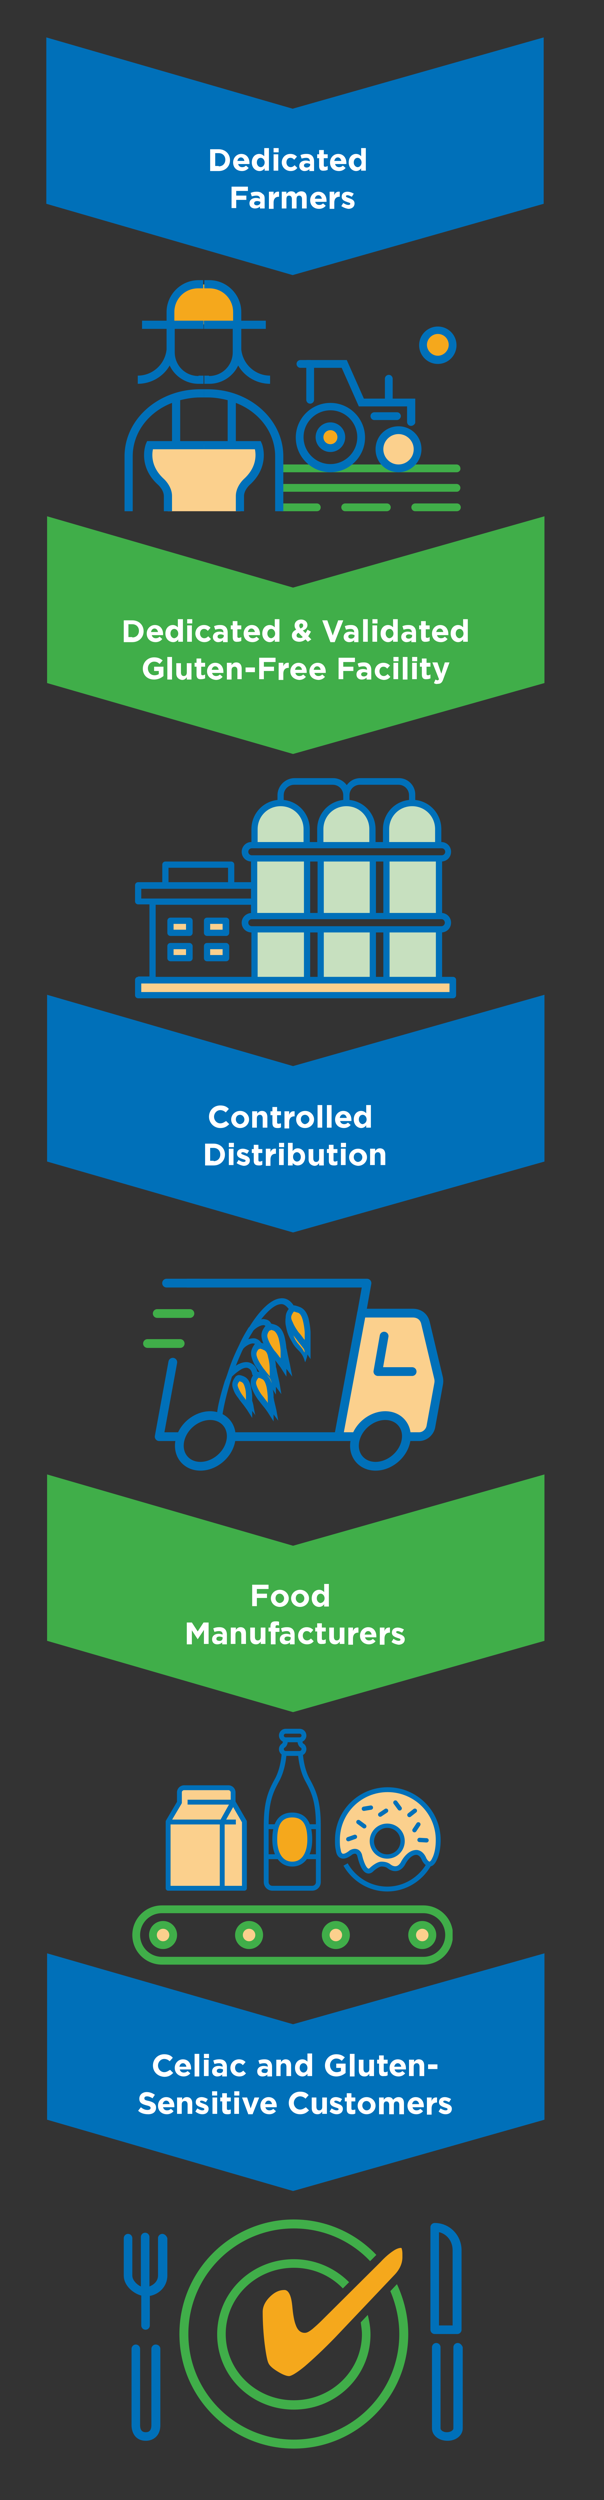 <?xml version="1.0" encoding="utf-8"?>
<!-- Generator: Adobe Illustrator 26.0.2, SVG Export Plug-In . SVG Version: 6.00 Build 0)  -->
<svg version="1.1" id="Layer_1" xmlns="http://www.w3.org/2000/svg" xmlns:xlink="http://www.w3.org/1999/xlink" x="0px" y="0px"
	 viewBox="0 0 155.2 641.6" style="enable-background:new 0 0 155.2 641.6;" xml:space="preserve">
<rect x="0" y="0" width="155.2" height="641.6" fill="#333333" stroke="none"/>
<style type="text/css">
	.st0{clip-path:url(#SVGID_00000031919074521478372530000002291632730253454724_);fill:none;stroke:#40AE49;stroke-width:2;}
	.st1{clip-path:url(#SVGID_00000031919074521478372530000002291632730253454724_);fill:#FBD08D;}
	.st2{fill:#F5A81C;}
	.st3{fill:none;stroke:#0070B9;stroke-width:1.25;stroke-linecap:round;stroke-linejoin:round;stroke-miterlimit:10;}
	.st4{fill:#FBD08D;}
	.st5{fill:none;stroke:#0070B9;stroke-width:1.25;stroke-linejoin:round;stroke-miterlimit:10;}
	.st6{fill:#0070B9;}
	.st7{fill:none;stroke:#0070B9;stroke-width:1.107;stroke-linecap:round;stroke-linejoin:round;stroke-miterlimit:10;}
	.st8{fill:#40AE49;}
	.st9{fill:#FFFFFF;}
	.st10{fill:#C7E0BF;}
	.st11{fill:none;stroke:#0070B9;stroke-width:2.25;stroke-linecap:round;stroke-linejoin:round;stroke-miterlimit:10;}
	.st12{fill:none;stroke:#40AE49;stroke-width:2.25;stroke-linecap:round;stroke-linejoin:round;stroke-miterlimit:10;}
</style>
<g>
	<g>
		<defs>
			<rect id="SVGID_1_" x="33.9" y="489" width="82.4" height="15.3"/>
		</defs>
		<clipPath id="SVGID_00000080908138217536880070000009308844057311172280_">
			<use xlink:href="#SVGID_1_"  style="overflow:visible;"/>
		</clipPath>
		
			<path style="clip-path:url(#SVGID_00000080908138217536880070000009308844057311172280_);fill:none;stroke:#40AE49;stroke-width:2;" d="
			M41.6,490c-3.7,0-6.6,3-6.6,6.6c0,3.7,3,6.6,6.6,6.6h67.2c3.7,0,6.6-3,6.6-6.6c0-3.7-3-6.6-6.6-6.6H41.6z"/>
		<path style="clip-path:url(#SVGID_00000080908138217536880070000009308844057311172280_);fill:#FBD08D;" d="M41.9,499.2
			c1.5,0,2.6-1.2,2.6-2.6c0-1.5-1.2-2.6-2.6-2.6c-1.5,0-2.6,1.2-2.6,2.6C39.2,498,40.4,499.2,41.9,499.2"/>
		
			<circle style="clip-path:url(#SVGID_00000080908138217536880070000009308844057311172280_);fill:none;stroke:#40AE49;stroke-width:2;" cx="41.9" cy="496.6" r="2.6"/>
		<path style="clip-path:url(#SVGID_00000080908138217536880070000009308844057311172280_);fill:#FBD08D;" d="M108.5,499.2
			c1.5,0,2.6-1.2,2.6-2.6c0-1.5-1.2-2.6-2.6-2.6c-1.5,0-2.6,1.2-2.6,2.6C105.8,498,107,499.2,108.5,499.2"/>
		
			<circle style="clip-path:url(#SVGID_00000080908138217536880070000009308844057311172280_);fill:none;stroke:#40AE49;stroke-width:2;" cx="108.5" cy="496.6" r="2.6"/>
		<path style="clip-path:url(#SVGID_00000080908138217536880070000009308844057311172280_);fill:#FBD08D;" d="M64,499.2
			c1.5,0,2.6-1.2,2.6-2.6c0-1.5-1.2-2.6-2.6-2.6s-2.6,1.2-2.6,2.6C61.4,498,62.6,499.2,64,499.2"/>
		
			<circle style="clip-path:url(#SVGID_00000080908138217536880070000009308844057311172280_);fill:none;stroke:#40AE49;stroke-width:2;" cx="64" cy="496.6" r="2.6"/>
		<path style="clip-path:url(#SVGID_00000080908138217536880070000009308844057311172280_);fill:#FBD08D;" d="M86.3,499.2
			c1.5,0,2.6-1.2,2.6-2.6c0-1.5-1.2-2.6-2.6-2.6s-2.6,1.2-2.6,2.6C83.7,498,84.9,499.2,86.3,499.2"/>
		
			<circle style="clip-path:url(#SVGID_00000080908138217536880070000009308844057311172280_);fill:none;stroke:#40AE49;stroke-width:2;" cx="86.3" cy="496.6" r="2.6"/>
	</g>
	<g>
		<path class="st2" d="M75.2,478.3c2.5,0,4.5-2.8,4.5-6.3c0-3.5-2-6.3-4.5-6.3c-2.5,0-4.5,2.8-4.5,6.3
			C70.7,475.5,72.7,478.3,75.2,478.3"/>
		<path class="st3" d="M79.1,476.5h2.7 M79.6,468.8h2.2 M71.2,476.5h-2.7 M70.7,468.8h-2.2 M79.6,472.1c0,3.5-1.5,6.3-4.5,6.3
			s-4.5-2.8-4.5-6.3c0-3.5,1-6.3,4.5-6.3S79.6,468.6,79.6,472.1z M77.2,450.1c0,0,0.2,3.8,1.8,6.7c1.6,2.9,2.8,5.5,2.8,11.7V483
			c0,0.9-0.7,1.6-1.6,1.6h-5.1H70c-0.9,0-1.6-0.7-1.6-1.6v-14.5c0-6.2,1.2-8.8,2.8-11.7c1.6-2.9,1.8-6.7,1.8-6.7 M73.3,446.5v0.5
			c0,0.4-0.2,0.8-0.5,1c-0.3,0.2-0.5,0.5-0.5,0.9c0,0.6,0.5,1.1,1.1,1.1H77c0.6,0,1.1-0.5,1.1-1.1c0-0.4-0.2-0.8-0.5-0.9
			c-0.3-0.2-0.5-0.6-0.5-1v-0.3 M77,446.5h-3.6c-0.6,0-1.1-0.5-1.1-1.1s0.5-1.1,1.1-1.1H77c0.6,0,1.1,0.5,1.1,1.1
			S77.6,446.5,77,446.5z"/>
	</g>
	<g>
		<path class="st4" d="M99.5,459.4c-7.2,0-12.9,5.8-12.9,12.9c0,0.9,0.1,1.7,0.2,2.5l0.1,0.5c0,0,0.4,2.5,3.2,0.2c0,0,1.6-1,2.2,0.7
			c0,0,1.3,5.8,3.2,3.6c0,0,1.3-1.2,2.3-1.3c0,0,1.2-0.1,2.1,0.6c0,0,2,1.7,3.5-0.7c0,0,1.4-3,3.6-2.9c0,0,1.2,0,1.9,1.8
			c0,0,1.4,2.8,2.7-0.2l0.1-0.1c0.5-1.4,0.8-3,0.8-4.6C112.5,465.2,106.7,459.4,99.5,459.4z M99.5,476.4c-2.2,0-3.9-1.8-3.9-3.9
			c0-2.2,1.8-3.9,3.9-3.9c2.2,0,3.9,1.8,3.9,3.9C103.5,474.6,101.7,476.4,99.5,476.4z"/>
		<g>
			<path class="st5" d="M110.2,478.5c-2.1,3.7-6.1,6.3-10.7,6.3c-4.6,0-8.6-2.6-10.7-6.3"/>
			<g>
				<path class="st6" d="M99.5,469.1c1.9,0,3.4,1.5,3.4,3.4c0,1.9-1.5,3.4-3.4,3.4c-1.9,0-3.4-1.5-3.4-3.4
					C96.2,470.6,97.7,469.1,99.5,469.1 M99.5,468c-2.5,0-4.5,2-4.5,4.5c0,2.5,2,4.5,4.5,4.5c2.5,0,4.5-2,4.5-4.5
					C104,470,102,468,99.5,468L99.5,468z"/>
			</g>
			<line class="st7" x1="92.1" y1="467.6" x2="93.6" y2="468.7"/>
			<line class="st7" x1="93.5" y1="464.2" x2="95.3" y2="463.9"/>
			<line class="st7" x1="91.2" y1="471.4" x2="89.5" y2="472"/>
			<line class="st7" x1="106.5" y1="469.7" x2="107.5" y2="468.2"/>
			<line class="st7" x1="105.2" y1="465.8" x2="106.6" y2="464.7"/>
			<line class="st7" x1="102.7" y1="464.1" x2="101.6" y2="462.6"/>
			<line class="st7" x1="97.7" y1="465.7" x2="99.2" y2="464.7"/>
			<line class="st7" x1="109.6" y1="472.3" x2="107.8" y2="472.2"/>
			<path class="st3" d="M111.7,477c-1.3,3-2.7,0.2-2.7,0.2c-0.7-1.8-1.9-1.8-1.9-1.8c-2.2-0.1-3.6,2.9-3.6,2.9
				c-1.5,2.4-3.5,0.7-3.5,0.7c-0.8-0.7-2.1-0.6-2.1-0.6c-1,0.1-2.3,1.3-2.3,1.3c-2,2.2-3.2-3.6-3.2-3.6c-0.6-1.7-2.2-0.7-2.2-0.7
				c-2.8,2.3-3.2-0.2-3.2-0.2l-0.1-0.5c-0.2-0.8-0.2-1.6-0.2-2.5c0-7.2,5.8-12.9,12.9-12.9c7.2,0,13,5.8,13,12.9
				c0,1.6-0.2,3.2-0.8,4.6L111.7,477z"/>
		</g>
	</g>
	<g>
		<path class="st4" d="M59.9,462.5V460c0-0.6-0.5-1.2-1.2-1.2H47.3c-0.6,0-1.2,0.5-1.2,1.2v2.6l-2.9,4.9v17.1h19.6v-17.1L59.9,462.5
			z"/>
		<g>
			<line class="st5" x1="43.5" y1="467.6" x2="60.6" y2="467.6"/>
			<polyline class="st5" points="48.2,462.5 59.9,462.5 57.1,467.5 57.1,484.5 			"/>
			<path class="st3" d="M59.9,462.5V460c0-0.6-0.5-1.2-1.2-1.2H47.3c-0.6,0-1.2,0.5-1.2,1.2v2.6l-2.9,4.9v17.1h19.6v-17.1
				L59.9,462.5z"/>
		</g>
	</g>
</g>
<polygon class="st6" points="75.2,27.9 11.9,9.6 11.9,52.3 75.2,70.6 139.7,52.3 139.7,9.6 "/>
<polygon class="st8" points="75.3,150.8 12.1,132.5 12.1,175.3 75.3,193.5 139.9,175.3 139.9,132.5 "/>
<polygon class="st6" points="75.3,273.6 12.1,255.3 12.1,298.1 75.3,316.3 139.9,298.1 139.9,255.3 "/>
<polygon class="st8" points="75.3,396.7 12.1,378.4 12.1,421.1 75.3,439.4 139.9,421.1 139.9,378.4 "/>
<polygon class="st6" points="75.3,519.5 12.1,501.3 12.1,544 75.3,562.3 139.9,544 139.9,501.3 "/>
<g>
	<path class="st9" d="M54,38.3h2.2c1.7,0,2.9,1.2,2.9,2.8v0c0,1.6-1.2,2.8-2.9,2.8H54V38.3z M56.2,42.7c1,0,1.7-0.7,1.7-1.7v0
		c0-1-0.7-1.7-1.7-1.7h-0.9v3.3H56.2z"/>
	<path class="st9" d="M59.9,41.7L59.9,41.7c0-1.2,0.9-2.2,2.1-2.2c1.4,0,2.1,1.1,2.1,2.3c0,0.1,0,0.2,0,0.3h-2.9
		c0.1,0.5,0.5,0.8,1,0.8c0.4,0,0.7-0.1,1-0.4l0.7,0.6c-0.4,0.5-1,0.8-1.7,0.8C60.8,43.9,59.9,43,59.9,41.7z M62.8,41.3
		c-0.1-0.5-0.4-0.9-0.9-0.9c-0.5,0-0.8,0.4-0.9,0.9H62.8z"/>
	<path class="st9" d="M64.7,41.7L64.7,41.7c0-1.4,0.9-2.2,1.9-2.2c0.6,0,1,0.3,1.3,0.6V38h1.2v5.8H68v-0.6c-0.3,0.4-0.7,0.7-1.3,0.7
		C65.7,43.9,64.7,43.1,64.7,41.7z M68,41.7L68,41.7c0-0.7-0.5-1.2-1-1.2c-0.6,0-1,0.5-1,1.2v0c0,0.7,0.5,1.2,1,1.2
		C67.5,42.9,68,42.4,68,41.7z"/>
	<path class="st9" d="M70.3,38h1.3v1.1h-1.3V38z M70.3,39.6h1.2v4.2h-1.2V39.6z"/>
	<path class="st9" d="M72.4,41.7L72.4,41.7c0-1.2,0.9-2.2,2.2-2.2c0.8,0,1.3,0.3,1.7,0.7L75.6,41c-0.3-0.3-0.5-0.5-1-0.5
		c-0.6,0-1,0.5-1,1.2v0c0,0.6,0.4,1.2,1.1,1.2c0.4,0,0.7-0.2,1-0.5l0.7,0.7c-0.4,0.5-0.9,0.8-1.7,0.8C73.4,43.9,72.4,42.9,72.4,41.7
		z"/>
	<path class="st9" d="M76.9,42.6L76.9,42.6c0-0.9,0.7-1.4,1.7-1.4c0.4,0,0.7,0.1,1,0.2v-0.1c0-0.5-0.3-0.8-0.9-0.8
		c-0.5,0-0.8,0.1-1.2,0.2l-0.3-0.9c0.5-0.2,0.9-0.3,1.6-0.3c0.7,0,1.1,0.2,1.4,0.5c0.3,0.3,0.5,0.8,0.5,1.4v2.5h-1.2v-0.5
		c-0.3,0.3-0.7,0.5-1.3,0.5C77.6,43.9,76.9,43.4,76.9,42.6z M79.7,42.3v-0.2c-0.2-0.1-0.5-0.2-0.8-0.2c-0.5,0-0.8,0.2-0.8,0.6v0
		c0,0.3,0.3,0.5,0.7,0.5C79.3,43,79.7,42.7,79.7,42.3z"/>
	<path class="st9" d="M82,42.6v-2h-0.5v-1H82v-1.1h1.2v1.1h1v1h-1v1.8c0,0.3,0.1,0.4,0.4,0.4c0.2,0,0.4-0.1,0.6-0.2v1
		c-0.3,0.1-0.5,0.2-0.9,0.2C82.5,43.9,82,43.6,82,42.6z"/>
	<path class="st9" d="M84.8,41.7L84.8,41.7c0-1.2,0.9-2.2,2.1-2.2c1.4,0,2.1,1.1,2.1,2.3c0,0.1,0,0.2,0,0.3h-2.9
		c0.1,0.5,0.5,0.8,1,0.8c0.4,0,0.7-0.1,1-0.4l0.7,0.6c-0.4,0.5-1,0.8-1.7,0.8C85.7,43.9,84.8,43,84.8,41.7z M87.7,41.3
		c-0.1-0.5-0.4-0.9-0.9-0.9c-0.5,0-0.8,0.4-0.9,0.9H87.7z"/>
	<path class="st9" d="M89.6,41.7L89.6,41.7c0-1.4,0.9-2.2,1.9-2.2c0.6,0,1,0.3,1.3,0.6V38h1.2v5.8h-1.2v-0.6
		c-0.3,0.4-0.7,0.7-1.3,0.7C90.6,43.9,89.6,43.1,89.6,41.7z M92.9,41.7L92.9,41.7c0-0.7-0.5-1.2-1-1.2c-0.6,0-1,0.5-1,1.2v0
		c0,0.7,0.5,1.2,1,1.2C92.4,42.9,92.9,42.4,92.9,41.7z"/>
	<path class="st9" d="M59.5,47.9h4.2V49h-3v1.2h2.6v1.1h-2.6v2.1h-1.2V47.9z"/>
	<path class="st9" d="M64.1,52.2L64.1,52.2c0-0.9,0.7-1.4,1.7-1.4c0.4,0,0.7,0.1,1,0.2V51c0-0.5-0.3-0.8-0.9-0.8
		c-0.5,0-0.8,0.1-1.2,0.2l-0.3-0.9c0.5-0.2,0.9-0.3,1.6-0.3c0.7,0,1.1,0.2,1.4,0.5C67.9,50,68,50.4,68,51v2.5h-1.2V53
		c-0.3,0.3-0.7,0.5-1.3,0.5C64.8,53.5,64.1,53.1,64.1,52.2z M66.9,52v-0.2c-0.2-0.1-0.5-0.2-0.8-0.2c-0.5,0-0.8,0.2-0.8,0.6v0
		c0,0.3,0.3,0.5,0.7,0.5C66.5,52.7,66.9,52.4,66.9,52z"/>
	<path class="st9" d="M69.1,49.2h1.2v0.9c0.2-0.6,0.6-1,1.4-0.9v1.3h-0.1c-0.8,0-1.3,0.5-1.3,1.5v1.6h-1.2V49.2z"/>
	<path class="st9" d="M72.4,49.2h1.2v0.6c0.3-0.4,0.6-0.7,1.2-0.7c0.6,0,1,0.2,1.2,0.7c0.4-0.4,0.8-0.7,1.4-0.7
		c0.9,0,1.4,0.5,1.4,1.6v2.8h-1.2v-2.4c0-0.6-0.3-0.9-0.7-0.9c-0.5,0-0.7,0.3-0.7,0.9v2.4H75v-2.4c0-0.6-0.3-0.9-0.7-0.9
		c-0.5,0-0.7,0.3-0.7,0.9v2.4h-1.2V49.2z"/>
	<path class="st9" d="M79.7,51.4L79.7,51.4c0-1.2,0.9-2.2,2.1-2.2c1.4,0,2.1,1.1,2.1,2.3c0,0.1,0,0.2,0,0.3h-2.9
		c0.1,0.5,0.5,0.8,1,0.8c0.4,0,0.7-0.1,1-0.4l0.7,0.6c-0.4,0.5-1,0.8-1.7,0.8C80.6,53.6,79.7,52.7,79.7,51.4z M82.7,51
		c-0.1-0.5-0.4-0.9-0.9-0.9c-0.5,0-0.8,0.4-0.9,0.9H82.7z"/>
	<path class="st9" d="M84.7,49.2h1.2v0.9c0.2-0.6,0.6-1,1.4-0.9v1.3h-0.1c-0.8,0-1.3,0.5-1.3,1.5v1.6h-1.2V49.2z"/>
	<path class="st9" d="M87.7,52.9l0.5-0.8c0.5,0.3,0.9,0.5,1.3,0.5c0.3,0,0.5-0.1,0.5-0.3v0c0-0.3-0.4-0.3-0.9-0.5
		c-0.6-0.2-1.3-0.5-1.3-1.3v0c0-0.9,0.7-1.3,1.5-1.3c0.5,0,1.1,0.2,1.6,0.5l-0.5,0.8c-0.4-0.2-0.8-0.4-1.1-0.4
		c-0.3,0-0.4,0.1-0.4,0.3v0c0,0.2,0.4,0.3,0.9,0.5c0.6,0.2,1.3,0.5,1.3,1.3v0c0,0.9-0.7,1.4-1.6,1.4C88.9,53.5,88.3,53.3,87.7,52.9z
		"/>
</g>
<g>
	<path class="st9" d="M31.8,159.2H34c1.7,0,2.9,1.2,2.9,2.8v0c0,1.6-1.2,2.8-2.9,2.8h-2.2V159.2z M34,163.6c1,0,1.7-0.7,1.7-1.7v0
		c0-1-0.7-1.7-1.7-1.7H33v3.3H34z"/>
	<path class="st9" d="M37.7,162.6L37.7,162.6c0-1.2,0.9-2.2,2.1-2.2c1.4,0,2.1,1.1,2.1,2.3c0,0.1,0,0.2,0,0.3h-2.9
		c0.1,0.5,0.5,0.8,1,0.8c0.4,0,0.7-0.1,1-0.4l0.7,0.6c-0.4,0.5-1,0.8-1.7,0.8C38.6,164.8,37.7,163.9,37.7,162.6z M40.6,162.2
		c-0.1-0.5-0.4-0.9-0.9-0.9c-0.5,0-0.8,0.4-0.9,0.9H40.6z"/>
	<path class="st9" d="M42.5,162.6L42.5,162.6c0-1.4,0.9-2.2,1.9-2.2c0.6,0,1,0.3,1.3,0.6v-2.1H47v5.8h-1.2v-0.6
		c-0.3,0.4-0.7,0.7-1.3,0.7C43.5,164.8,42.5,164,42.5,162.6z M45.8,162.6L45.8,162.6c0-0.7-0.5-1.2-1-1.2c-0.6,0-1,0.5-1,1.2v0
		c0,0.7,0.5,1.2,1,1.2C45.3,163.7,45.8,163.3,45.8,162.6z"/>
	<path class="st9" d="M48.1,158.9h1.3v1.1h-1.3V158.9z M48.1,160.5h1.2v4.2h-1.2V160.5z"/>
	<path class="st9" d="M50.2,162.6L50.2,162.6c0-1.2,0.9-2.2,2.2-2.2c0.8,0,1.3,0.3,1.7,0.7l-0.7,0.8c-0.3-0.3-0.5-0.5-1-0.5
		c-0.6,0-1,0.5-1,1.2v0c0,0.6,0.4,1.2,1.1,1.2c0.4,0,0.7-0.2,1-0.5l0.7,0.7c-0.4,0.5-0.9,0.8-1.7,0.8
		C51.2,164.8,50.2,163.8,50.2,162.6z"/>
	<path class="st9" d="M54.7,163.5L54.7,163.5c0-0.9,0.7-1.4,1.7-1.4c0.4,0,0.7,0.1,1,0.2v-0.1c0-0.5-0.3-0.8-0.9-0.8
		c-0.5,0-0.8,0.1-1.2,0.2l-0.3-0.9c0.5-0.2,0.9-0.3,1.6-0.3c0.7,0,1.1,0.2,1.4,0.5c0.3,0.3,0.5,0.8,0.5,1.4v2.5h-1.2v-0.5
		c-0.3,0.3-0.7,0.5-1.3,0.5C55.4,164.8,54.7,164.3,54.7,163.5z M57.5,163.2V163c-0.2-0.1-0.5-0.2-0.8-0.2c-0.5,0-0.8,0.2-0.8,0.6v0
		c0,0.3,0.3,0.5,0.7,0.5C57.1,163.9,57.5,163.6,57.5,163.2z"/>
	<path class="st9" d="M59.8,163.5v-2h-0.5v-1h0.5v-1.1H61v1.1h1v1h-1v1.8c0,0.3,0.1,0.4,0.4,0.4c0.2,0,0.4-0.1,0.6-0.2v1
		c-0.3,0.1-0.5,0.2-0.9,0.2C60.3,164.8,59.8,164.5,59.8,163.5z"/>
	<path class="st9" d="M62.6,162.6L62.6,162.6c0-1.2,0.9-2.2,2.1-2.2c1.4,0,2.1,1.1,2.1,2.3c0,0.1,0,0.2,0,0.3h-2.9
		c0.1,0.5,0.5,0.8,1,0.8c0.4,0,0.7-0.1,1-0.4l0.7,0.6c-0.4,0.5-1,0.8-1.7,0.8C63.5,164.8,62.6,163.9,62.6,162.6z M65.5,162.2
		c-0.1-0.5-0.4-0.9-0.9-0.9c-0.5,0-0.8,0.4-0.9,0.9H65.5z"/>
	<path class="st9" d="M67.4,162.6L67.4,162.6c0-1.4,0.9-2.2,1.9-2.2c0.6,0,1,0.3,1.3,0.6v-2.1h1.2v5.8h-1.2v-0.6
		c-0.3,0.4-0.7,0.7-1.3,0.7C68.4,164.8,67.4,164,67.4,162.6z M70.7,162.6L70.7,162.6c0-0.7-0.5-1.2-1-1.2c-0.6,0-1,0.5-1,1.2v0
		c0,0.7,0.5,1.2,1,1.2C70.2,163.7,70.7,163.3,70.7,162.6z"/>
	<path class="st9" d="M78.5,164.1c-0.5,0.4-1,0.6-1.6,0.6c-1.1,0-1.9-0.6-1.9-1.6v0c0-0.7,0.4-1.2,1.1-1.5c-0.3-0.4-0.4-0.7-0.4-1.1
		v0c0-0.8,0.6-1.5,1.7-1.5c0.9,0,1.6,0.6,1.6,1.4v0c0,0.7-0.5,1.2-1.2,1.4l0.7,0.7c0.2-0.3,0.4-0.6,0.5-0.9l0.9,0.5
		c-0.2,0.4-0.5,0.8-0.7,1.2l0.8,0.8l-0.9,0.6L78.5,164.1z M77.8,163.5l-1.1-1.1c-0.4,0.2-0.5,0.5-0.5,0.7v0c0,0.4,0.3,0.6,0.8,0.6
		C77.3,163.8,77.6,163.7,77.8,163.5z M77.9,160.5L77.9,160.5c0-0.3-0.2-0.5-0.5-0.5c-0.3,0-0.5,0.2-0.5,0.6v0c0,0.2,0.1,0.4,0.3,0.7
		C77.7,161.1,77.9,160.9,77.9,160.5z"/>
	<path class="st9" d="M82.8,159.2h1.3l1.4,3.9l1.4-3.9h1.3l-2.2,5.6h-1.1L82.8,159.2z"/>
	<path class="st9" d="M88.3,163.5L88.3,163.5c0-0.9,0.7-1.4,1.7-1.4c0.4,0,0.7,0.1,1,0.2v-0.1c0-0.5-0.3-0.8-0.9-0.8
		c-0.5,0-0.8,0.1-1.2,0.2l-0.3-0.9c0.5-0.2,0.9-0.3,1.6-0.3c0.7,0,1.1,0.2,1.4,0.5c0.3,0.3,0.5,0.8,0.5,1.4v2.5H91v-0.5
		c-0.3,0.3-0.7,0.5-1.3,0.5C89,164.8,88.3,164.3,88.3,163.5z M91.1,163.2V163c-0.2-0.1-0.5-0.2-0.8-0.2c-0.5,0-0.8,0.2-0.8,0.6v0
		c0,0.3,0.3,0.5,0.7,0.5C90.7,163.9,91.1,163.6,91.1,163.2z"/>
	<path class="st9" d="M93.3,158.9h1.2v5.8h-1.2V158.9z"/>
	<path class="st9" d="M95.7,158.9h1.3v1.1h-1.3V158.9z M95.7,160.5h1.2v4.2h-1.2V160.5z"/>
	<path class="st9" d="M97.8,162.6L97.8,162.6c0-1.4,0.9-2.2,1.9-2.2c0.6,0,1,0.3,1.3,0.6v-2.1h1.2v5.8h-1.2v-0.6
		c-0.3,0.4-0.7,0.7-1.3,0.7C98.8,164.8,97.8,164,97.8,162.6z M101.1,162.6L101.1,162.6c0-0.7-0.5-1.2-1-1.2c-0.6,0-1,0.5-1,1.2v0
		c0,0.7,0.5,1.2,1,1.2C100.6,163.7,101.1,163.3,101.1,162.6z"/>
	<path class="st9" d="M103.1,163.5L103.1,163.5c0-0.9,0.7-1.4,1.7-1.4c0.4,0,0.7,0.1,1,0.2v-0.1c0-0.5-0.3-0.8-0.9-0.8
		c-0.5,0-0.8,0.1-1.2,0.2l-0.3-0.9c0.5-0.2,0.9-0.3,1.6-0.3c0.7,0,1.1,0.2,1.4,0.5c0.3,0.3,0.5,0.8,0.5,1.4v2.5h-1.2v-0.5
		c-0.3,0.3-0.7,0.5-1.3,0.5C103.8,164.8,103.1,164.3,103.1,163.5z M105.9,163.2V163c-0.2-0.1-0.5-0.2-0.8-0.2
		c-0.5,0-0.8,0.2-0.8,0.6v0c0,0.3,0.3,0.5,0.7,0.5C105.5,163.9,105.9,163.6,105.9,163.2z"/>
	<path class="st9" d="M108.2,163.5v-2h-0.5v-1h0.5v-1.1h1.2v1.1h1v1h-1v1.8c0,0.3,0.1,0.4,0.4,0.4c0.2,0,0.4-0.1,0.6-0.2v1
		c-0.3,0.1-0.5,0.2-0.9,0.2C108.7,164.8,108.2,164.5,108.2,163.5z"/>
	<path class="st9" d="M111,162.6L111,162.6c0-1.2,0.9-2.2,2.1-2.2c1.4,0,2.1,1.1,2.1,2.3c0,0.1,0,0.2,0,0.3h-2.9
		c0.1,0.5,0.5,0.8,1,0.8c0.4,0,0.7-0.1,1-0.4l0.7,0.6c-0.4,0.5-1,0.8-1.7,0.8C111.9,164.8,111,163.9,111,162.6z M113.9,162.2
		c-0.1-0.5-0.4-0.9-0.9-0.9c-0.5,0-0.8,0.4-0.9,0.9H113.9z"/>
	<path class="st9" d="M115.8,162.6L115.8,162.6c0-1.4,0.9-2.2,1.9-2.2c0.6,0,1,0.3,1.3,0.6v-2.1h1.2v5.8h-1.2v-0.6
		c-0.3,0.4-0.7,0.7-1.3,0.7C116.8,164.8,115.8,164,115.8,162.6z M119.1,162.6L119.1,162.6c0-0.7-0.5-1.2-1-1.2c-0.6,0-1,0.5-1,1.2v0
		c0,0.7,0.5,1.2,1,1.2C118.6,163.7,119.1,163.3,119.1,162.6z"/>
	<path class="st9" d="M36.7,171.6L36.7,171.6c0-1.6,1.2-2.9,2.9-2.9c1,0,1.6,0.3,2.2,0.8l-0.8,0.9c-0.4-0.4-0.8-0.6-1.4-0.6
		c-0.9,0-1.6,0.8-1.6,1.7v0c0,1,0.7,1.8,1.7,1.8c0.4,0,0.8-0.1,1.1-0.3v-0.8h-1.2v-1.1h2.4v2.4c-0.6,0.5-1.4,0.9-2.4,0.9
		C37.8,174.4,36.7,173.2,36.7,171.6z"/>
	<path class="st9" d="M43,168.6h1.2v5.8H43V168.6z"/>
	<path class="st9" d="M45.3,172.9v-2.7h1.2v2.4c0,0.6,0.3,0.9,0.7,0.9c0.5,0,0.8-0.3,0.8-0.9v-2.4h1.2v4.2H48v-0.6
		c-0.3,0.4-0.6,0.7-1.2,0.7C45.9,174.4,45.3,173.8,45.3,172.9z"/>
	<path class="st9" d="M50.5,173.1v-2H50v-1h0.5V169h1.2v1.1h1v1h-1v1.8c0,0.3,0.1,0.4,0.4,0.4c0.2,0,0.4-0.1,0.6-0.2v1
		c-0.3,0.1-0.5,0.2-0.9,0.2C51,174.4,50.5,174.1,50.5,173.1z"/>
	<path class="st9" d="M53.2,172.3L53.2,172.3c0-1.2,0.9-2.2,2.1-2.2c1.4,0,2.1,1.1,2.1,2.3c0,0.1,0,0.2,0,0.3h-2.9
		c0.1,0.5,0.5,0.8,1,0.8c0.4,0,0.7-0.1,1-0.4l0.7,0.6c-0.4,0.5-1,0.8-1.7,0.8C54.2,174.4,53.2,173.6,53.2,172.3z M56.2,171.9
		c-0.1-0.5-0.4-0.9-0.9-0.9c-0.5,0-0.8,0.4-0.9,0.9H56.2z"/>
	<path class="st9" d="M58.3,170.1h1.2v0.6c0.3-0.4,0.6-0.7,1.2-0.7c0.9,0,1.4,0.6,1.4,1.6v2.7H61V172c0-0.6-0.3-0.9-0.7-0.9
		c-0.5,0-0.8,0.3-0.8,0.9v2.4h-1.2V170.1z"/>
	<path class="st9" d="M63.1,171.3h2.4v1.2h-2.4V171.3z"/>
	<path class="st9" d="M66.6,168.8h4.2v1.1h-3v1.2h2.6v1.1h-2.6v2.1h-1.2V168.8z"/>
	<path class="st9" d="M71.6,170.1h1.2v0.9c0.2-0.6,0.6-1,1.4-0.9v1.3h-0.1c-0.8,0-1.3,0.5-1.3,1.5v1.6h-1.2V170.1z"/>
	<path class="st9" d="M74.6,172.3L74.6,172.3c0-1.2,0.9-2.2,2.1-2.2c1.4,0,2.1,1.1,2.1,2.3c0,0.1,0,0.2,0,0.3h-2.9
		c0.1,0.5,0.5,0.8,1,0.8c0.4,0,0.7-0.1,1-0.4l0.7,0.6c-0.4,0.5-1,0.8-1.7,0.8C75.6,174.4,74.6,173.6,74.6,172.3z M77.6,171.9
		c-0.1-0.5-0.4-0.9-0.9-0.9c-0.5,0-0.8,0.4-0.9,0.9H77.6z"/>
	<path class="st9" d="M79.5,172.3L79.5,172.3c0-1.2,0.9-2.2,2.1-2.2c1.4,0,2.1,1.1,2.1,2.3c0,0.1,0,0.2,0,0.3h-2.9
		c0.1,0.5,0.5,0.8,1,0.8c0.4,0,0.7-0.1,1-0.4l0.7,0.6c-0.4,0.5-1,0.8-1.7,0.8C80.4,174.4,79.5,173.6,79.5,172.3z M82.4,171.9
		c-0.1-0.5-0.4-0.9-0.9-0.9c-0.5,0-0.8,0.4-0.9,0.9H82.4z"/>
	<path class="st9" d="M87,168.8h4.2v1.1h-3v1.2h2.6v1.1h-2.6v2.1H87V168.8z"/>
	<path class="st9" d="M91.6,173.1L91.6,173.1c0-0.9,0.7-1.4,1.7-1.4c0.4,0,0.7,0.1,1,0.2v-0.1c0-0.5-0.3-0.8-0.9-0.8
		c-0.5,0-0.8,0.1-1.2,0.2l-0.3-0.9c0.5-0.2,0.9-0.3,1.6-0.3c0.7,0,1.1,0.2,1.4,0.5c0.3,0.3,0.5,0.8,0.5,1.4v2.5h-1.2v-0.5
		c-0.3,0.3-0.7,0.5-1.3,0.5C92.3,174.4,91.6,174,91.6,173.1z M94.4,172.9v-0.2c-0.2-0.1-0.5-0.2-0.8-0.2c-0.5,0-0.8,0.2-0.8,0.6v0
		c0,0.3,0.3,0.5,0.7,0.5C94,173.6,94.4,173.3,94.4,172.9z"/>
	<path class="st9" d="M96.3,172.3L96.3,172.3c0-1.2,0.9-2.2,2.2-2.2c0.8,0,1.3,0.3,1.7,0.7l-0.7,0.8c-0.3-0.3-0.5-0.5-1-0.5
		c-0.6,0-1,0.5-1,1.2v0c0,0.6,0.4,1.2,1.1,1.2c0.4,0,0.7-0.2,1-0.5l0.7,0.7c-0.4,0.5-0.9,0.8-1.7,0.8
		C97.3,174.4,96.3,173.5,96.3,172.3z"/>
	<path class="st9" d="M101.1,168.6h1.3v1.1h-1.3V168.6z M101.1,170.1h1.2v4.2h-1.2V170.1z"/>
	<path class="st9" d="M103.5,168.6h1.2v5.8h-1.2V168.6z"/>
	<path class="st9" d="M105.9,168.6h1.3v1.1h-1.3V168.6z M105.9,170.1h1.2v4.2h-1.2V170.1z"/>
	<path class="st9" d="M108.4,173.1v-2h-0.5v-1h0.5V169h1.2v1.1h1v1h-1v1.8c0,0.3,0.1,0.4,0.4,0.4c0.2,0,0.4-0.1,0.6-0.2v1
		c-0.3,0.1-0.5,0.2-0.9,0.2C108.9,174.4,108.4,174.1,108.4,173.1z"/>
	<path class="st9" d="M111.5,175.3l0.4-0.9c0.2,0.1,0.4,0.2,0.5,0.2c0.2,0,0.3-0.1,0.4-0.3l-1.7-4.3h1.3l1,2.9l0.9-2.9h1.2l-1.6,4.3
		c-0.3,0.9-0.7,1.2-1.4,1.2C112.1,175.6,111.8,175.5,111.5,175.3z"/>
</g>
<g>
	<path class="st9" d="M53.7,286.6L53.7,286.6c0-1.6,1.2-2.9,2.9-2.9c1,0,1.7,0.3,2.2,0.9l-0.8,0.9c-0.4-0.4-0.9-0.6-1.4-0.6
		c-0.9,0-1.6,0.8-1.6,1.7v0c0,0.9,0.7,1.7,1.6,1.7c0.6,0,1-0.3,1.5-0.6l0.8,0.8c-0.6,0.6-1.2,1-2.3,1
		C55,289.5,53.7,288.2,53.7,286.6z"/>
	<path class="st9" d="M59.4,287.3L59.4,287.3c0-1.2,1-2.2,2.3-2.2c1.3,0,2.3,1,2.3,2.2v0c0,1.2-1,2.2-2.3,2.2
		C60.4,289.5,59.4,288.5,59.4,287.3z M62.8,287.3L62.8,287.3c0-0.6-0.5-1.2-1.1-1.2c-0.7,0-1.1,0.5-1.1,1.2v0c0,0.6,0.5,1.2,1.1,1.2
		C62.4,288.4,62.8,287.9,62.8,287.3z"/>
	<path class="st9" d="M64.9,285.2h1.2v0.6c0.3-0.4,0.6-0.7,1.2-0.7c0.9,0,1.4,0.6,1.4,1.6v2.7h-1.2V287c0-0.6-0.3-0.9-0.7-0.9
		c-0.5,0-0.8,0.3-0.8,0.9v2.4h-1.2V285.2z"/>
	<path class="st9" d="M70,288.2v-2h-0.5v-1H70v-1.1h1.2v1.1h1v1h-1v1.8c0,0.3,0.1,0.4,0.4,0.4c0.2,0,0.4-0.1,0.6-0.1v1
		c-0.3,0.2-0.5,0.2-0.9,0.2C70.5,289.5,70,289.2,70,288.2z"/>
	<path class="st9" d="M73.1,285.2h1.2v0.9c0.2-0.6,0.6-1,1.4-0.9v1.3h-0.1c-0.8,0-1.3,0.5-1.3,1.5v1.6h-1.2V285.2z"/>
	<path class="st9" d="M76.1,287.3L76.1,287.3c0-1.2,1-2.2,2.3-2.2c1.3,0,2.3,1,2.3,2.2v0c0,1.2-1,2.2-2.3,2.2
		C77,289.5,76.1,288.5,76.1,287.3z M79.5,287.3L79.5,287.3c0-0.6-0.5-1.2-1.1-1.2c-0.7,0-1.1,0.5-1.1,1.2v0c0,0.6,0.5,1.2,1.1,1.2
		C79,288.4,79.5,287.9,79.5,287.3z"/>
	<path class="st9" d="M81.6,283.6h1.2v5.8h-1.2V283.6z"/>
	<path class="st9" d="M84,283.6h1.2v5.8H84V283.6z"/>
	<path class="st9" d="M86.1,287.3L86.1,287.3c0-1.2,0.9-2.2,2.1-2.2c1.4,0,2.1,1.1,2.1,2.3c0,0.1,0,0.2,0,0.3h-2.9
		c0.1,0.5,0.5,0.8,1,0.8c0.4,0,0.7-0.1,1-0.4l0.7,0.6c-0.4,0.5-1,0.8-1.7,0.8C87,289.5,86.1,288.6,86.1,287.3z M89.1,286.9
		c-0.1-0.5-0.4-0.9-0.9-0.9c-0.5,0-0.8,0.4-0.9,0.9H89.1z"/>
	<path class="st9" d="M90.9,287.3L90.9,287.3c0-1.4,0.9-2.2,1.9-2.2c0.6,0,1,0.3,1.3,0.6v-2.1h1.2v5.8h-1.2v-0.6
		c-0.3,0.4-0.7,0.7-1.3,0.7C91.9,289.5,90.9,288.7,90.9,287.3z M94.2,287.3L94.2,287.3c0-0.7-0.5-1.2-1-1.2c-0.6,0-1,0.5-1,1.2v0
		c0,0.7,0.5,1.2,1,1.2C93.7,288.4,94.2,288,94.2,287.3z"/>
	<path class="st9" d="M52.7,293.5h2.2c1.7,0,2.9,1.2,2.9,2.8v0c0,1.6-1.2,2.8-2.9,2.8h-2.2V293.5z M54.9,298c1,0,1.7-0.7,1.7-1.7v0
		c0-1-0.7-1.7-1.7-1.7h-0.9v3.3H54.9z"/>
	<path class="st9" d="M58.8,293.3h1.3v1.1h-1.3V293.3z M58.8,294.8H60v4.2h-1.2V294.8z"/>
	<path class="st9" d="M60.8,298.5l0.5-0.8c0.5,0.3,0.9,0.5,1.3,0.5c0.3,0,0.5-0.1,0.5-0.3v0c0-0.3-0.4-0.3-0.9-0.5
		c-0.6-0.2-1.3-0.5-1.3-1.3v0c0-0.9,0.7-1.3,1.5-1.3c0.5,0,1.1,0.2,1.6,0.5l-0.5,0.8c-0.4-0.2-0.8-0.4-1.1-0.4
		c-0.3,0-0.4,0.1-0.4,0.3v0c0,0.2,0.4,0.3,0.9,0.5c0.6,0.2,1.3,0.5,1.3,1.3v0c0,0.9-0.7,1.4-1.6,1.4C62,299.1,61.4,298.9,60.8,298.5
		z"/>
	<path class="st9" d="M65.2,297.9v-2h-0.5v-1h0.5v-1.1h1.2v1.1h1v1h-1v1.8c0,0.3,0.1,0.4,0.4,0.4c0.2,0,0.4-0.1,0.6-0.2v1
		c-0.3,0.2-0.5,0.2-0.9,0.2C65.7,299.1,65.2,298.8,65.2,297.9z"/>
	<path class="st9" d="M68.3,294.8h1.2v0.9c0.2-0.6,0.6-1,1.4-0.9v1.3h-0.1c-0.8,0-1.3,0.5-1.3,1.5v1.6h-1.2V294.8z"/>
	<path class="st9" d="M71.7,293.3h1.3v1.1h-1.3V293.3z M71.7,294.8h1.2v4.2h-1.2V294.8z"/>
	<path class="st9" d="M75.2,298.5v0.6H74v-5.8h1.2v2.1c0.3-0.4,0.7-0.7,1.3-0.7c1,0,1.9,0.8,1.9,2.2v0c0,1.4-0.9,2.2-1.9,2.2
		C75.9,299.1,75.5,298.8,75.2,298.5z M77.3,296.9L77.3,296.9c0-0.7-0.5-1.2-1-1.2c-0.6,0-1,0.5-1,1.2v0c0,0.7,0.5,1.2,1,1.2
		C76.8,298.1,77.3,297.7,77.3,296.9z"/>
	<path class="st9" d="M79.3,297.6v-2.7h1.2v2.4c0,0.6,0.3,0.9,0.7,0.9c0.5,0,0.8-0.3,0.8-0.9v-2.4h1.2v4.2H82v-0.6
		c-0.3,0.4-0.6,0.7-1.2,0.7C79.9,299.1,79.3,298.5,79.3,297.6z"/>
	<path class="st9" d="M84.5,297.9v-2H84v-1h0.5v-1.1h1.2v1.1h1v1h-1v1.8c0,0.3,0.1,0.4,0.4,0.4c0.2,0,0.4-0.1,0.6-0.2v1
		c-0.3,0.2-0.5,0.2-0.9,0.2C85,299.1,84.5,298.8,84.5,297.9z"/>
	<path class="st9" d="M87.6,293.3h1.3v1.1h-1.3V293.3z M87.6,294.8h1.2v4.2h-1.2V294.8z"/>
	<path class="st9" d="M89.7,297L89.7,297c0-1.2,1-2.2,2.3-2.2c1.3,0,2.3,1,2.3,2.2v0c0,1.2-1,2.2-2.3,2.2
		C90.7,299.1,89.7,298.2,89.7,297z M93.1,297L93.1,297c0-0.6-0.5-1.2-1.1-1.2c-0.7,0-1.1,0.5-1.1,1.2v0c0,0.6,0.5,1.2,1.1,1.2
		C92.7,298.1,93.1,297.6,93.1,297z"/>
	<path class="st9" d="M95.2,294.8h1.2v0.6c0.3-0.4,0.6-0.7,1.2-0.7c0.9,0,1.4,0.6,1.4,1.6v2.7h-1.2v-2.4c0-0.6-0.3-0.9-0.7-0.9
		c-0.5,0-0.8,0.3-0.8,0.9v2.4h-1.2V294.8z"/>
</g>
<g>
	<path class="st9" d="M64.8,406.7h4.2v1.1h-3v1.2h2.6v1.1h-2.6v2.1h-1.2V406.7z"/>
	<path class="st9" d="M69.6,410.2L69.6,410.2c0-1.2,1-2.2,2.3-2.2c1.3,0,2.3,1,2.3,2.2v0c0,1.2-1,2.2-2.3,2.2
		C70.6,412.4,69.6,411.4,69.6,410.2z M73,410.2L73,410.2c0-0.6-0.5-1.2-1.1-1.2c-0.7,0-1.1,0.5-1.1,1.2v0c0,0.6,0.5,1.2,1.1,1.2
		C72.6,411.3,73,410.8,73,410.2z"/>
	<path class="st9" d="M74.8,410.2L74.8,410.2c0-1.2,1-2.2,2.3-2.2c1.3,0,2.3,1,2.3,2.2v0c0,1.2-1,2.2-2.3,2.2
		C75.8,412.4,74.8,411.4,74.8,410.2z M78.2,410.2L78.2,410.2c0-0.6-0.5-1.2-1.1-1.2c-0.7,0-1.1,0.5-1.1,1.2v0c0,0.6,0.5,1.2,1.1,1.2
		C77.8,411.3,78.2,410.8,78.2,410.2z"/>
	<path class="st9" d="M80.1,410.2L80.1,410.2c0-1.4,0.9-2.2,1.9-2.2c0.6,0,1,0.3,1.3,0.6v-2.1h1.2v5.8h-1.2v-0.6
		c-0.3,0.4-0.7,0.7-1.3,0.7C81,412.4,80.1,411.6,80.1,410.2z M83.4,410.2L83.4,410.2c0-0.7-0.5-1.2-1-1.2c-0.6,0-1,0.5-1,1.2v0
		c0,0.7,0.5,1.2,1,1.2C82.9,411.3,83.4,410.9,83.4,410.2z"/>
	<path class="st9" d="M48,416.4h1.3l1.5,2.3l1.5-2.3h1.3v5.5h-1.2v-3.6l-1.6,2.4h0l-1.5-2.3v3.6H48V416.4z"/>
	<path class="st9" d="M54.5,420.7L54.5,420.7c0-0.9,0.7-1.4,1.7-1.4c0.4,0,0.7,0.1,1,0.2v-0.1c0-0.5-0.3-0.8-0.9-0.8
		c-0.5,0-0.8,0.1-1.2,0.2l-0.3-0.9c0.5-0.2,0.9-0.3,1.6-0.3c0.7,0,1.1,0.2,1.4,0.5c0.3,0.3,0.5,0.8,0.5,1.4v2.5h-1.2v-0.5
		c-0.3,0.3-0.7,0.5-1.3,0.5C55.1,422,54.5,421.6,54.5,420.7z M57.2,420.4v-0.2c-0.2-0.1-0.5-0.2-0.8-0.2c-0.5,0-0.8,0.2-0.8,0.6v0
		c0,0.3,0.3,0.5,0.7,0.5C56.8,421.2,57.2,420.9,57.2,420.4z"/>
	<path class="st9" d="M59.4,417.7h1.2v0.6c0.3-0.4,0.6-0.7,1.2-0.7c0.9,0,1.4,0.6,1.4,1.6v2.7h-1.2v-2.4c0-0.6-0.3-0.9-0.7-0.9
		c-0.5,0-0.8,0.3-0.8,0.9v2.4h-1.2V417.7z"/>
	<path class="st9" d="M64.3,420.4v-2.7h1.2v2.4c0,0.6,0.3,0.9,0.7,0.9c0.5,0,0.8-0.3,0.8-0.9v-2.4h1.2v4.2H67v-0.6
		c-0.3,0.4-0.6,0.7-1.2,0.7C64.8,422,64.3,421.4,64.3,420.4z"/>
	<path class="st9" d="M69.5,418.7H69v-1h0.5v-0.3c0-0.5,0.1-0.8,0.3-1c0.2-0.2,0.5-0.3,1-0.3c0.4,0,0.6,0,0.9,0.1v1
		c-0.2-0.1-0.3-0.1-0.5-0.1c-0.3,0-0.4,0.1-0.4,0.5v0.2h1v1h-1v3.2h-1.2V418.7z"/>
	<path class="st9" d="M71.9,420.7L71.9,420.7c0-0.9,0.7-1.4,1.7-1.4c0.4,0,0.7,0.1,1,0.2v-0.1c0-0.5-0.3-0.8-0.9-0.8
		c-0.5,0-0.8,0.1-1.2,0.2l-0.3-0.9c0.5-0.2,0.9-0.3,1.6-0.3c0.7,0,1.1,0.2,1.4,0.5c0.3,0.3,0.5,0.8,0.5,1.4v2.5h-1.2v-0.5
		c-0.3,0.3-0.7,0.5-1.3,0.5C72.6,422,71.9,421.6,71.9,420.7z M74.7,420.4v-0.2c-0.2-0.1-0.5-0.2-0.8-0.2c-0.5,0-0.8,0.2-0.8,0.6v0
		c0,0.3,0.3,0.5,0.7,0.5C74.3,421.2,74.7,420.9,74.7,420.4z"/>
	<path class="st9" d="M76.6,419.8L76.6,419.8c0-1.2,0.9-2.2,2.2-2.2c0.8,0,1.3,0.3,1.7,0.7l-0.7,0.8c-0.3-0.3-0.5-0.5-1-0.5
		c-0.6,0-1,0.5-1,1.2v0c0,0.6,0.4,1.2,1.1,1.2c0.4,0,0.7-0.2,1-0.5l0.7,0.7c-0.4,0.5-0.9,0.8-1.7,0.8
		C77.6,422,76.6,421.1,76.6,419.8z"/>
	<path class="st9" d="M81.5,420.7v-2H81v-1h0.5v-1.1h1.2v1.1h1v1h-1v1.8c0,0.3,0.1,0.4,0.4,0.4c0.2,0,0.4-0.1,0.6-0.2v1
		c-0.3,0.2-0.5,0.2-0.9,0.2C82,422,81.5,421.7,81.5,420.7z"/>
	<path class="st9" d="M84.6,420.4v-2.7h1.2v2.4c0,0.6,0.3,0.9,0.7,0.9c0.5,0,0.8-0.3,0.8-0.9v-2.4h1.2v4.2h-1.2v-0.6
		c-0.3,0.4-0.6,0.7-1.2,0.7C85.1,422,84.6,421.4,84.6,420.4z"/>
	<path class="st9" d="M89.5,417.7h1.2v0.9c0.2-0.6,0.6-1,1.4-0.9v1.3H92c-0.8,0-1.3,0.5-1.3,1.5v1.6h-1.2V417.7z"/>
	<path class="st9" d="M92.5,419.8L92.5,419.8c0-1.2,0.9-2.2,2.1-2.2c1.4,0,2.1,1.1,2.1,2.3c0,0.1,0,0.2,0,0.3h-2.9
		c0.1,0.5,0.5,0.8,1,0.8c0.4,0,0.7-0.1,1-0.4l0.7,0.6c-0.4,0.5-1,0.8-1.7,0.8C93.5,422,92.5,421.1,92.5,419.8z M95.5,419.5
		c-0.1-0.5-0.4-0.9-0.9-0.9c-0.5,0-0.8,0.4-0.9,0.9H95.5z"/>
	<path class="st9" d="M97.6,417.7h1.2v0.9c0.2-0.6,0.6-1,1.4-0.9v1.3h-0.1c-0.8,0-1.3,0.5-1.3,1.5v1.6h-1.2V417.7z"/>
	<path class="st9" d="M100.6,421.4l0.5-0.8c0.5,0.3,0.9,0.5,1.3,0.5c0.3,0,0.5-0.1,0.5-0.3v0c0-0.3-0.4-0.3-0.9-0.5
		c-0.6-0.2-1.3-0.5-1.3-1.3v0c0-0.9,0.7-1.3,1.5-1.3c0.5,0,1.1,0.2,1.6,0.5l-0.5,0.8c-0.4-0.2-0.8-0.4-1.1-0.4
		c-0.3,0-0.4,0.1-0.4,0.3v0c0,0.2,0.4,0.3,0.9,0.5c0.6,0.2,1.3,0.5,1.3,1.3v0c0,0.9-0.7,1.4-1.6,1.4
		C101.8,422,101.1,421.8,100.6,421.4z"/>
</g>
<g>
	<path class="st9" d="M39.3,530.1L39.3,530.1c0-1.6,1.2-2.9,2.9-2.9c1,0,1.7,0.3,2.2,0.9l-0.8,0.9c-0.4-0.4-0.9-0.6-1.4-0.6
		c-0.9,0-1.6,0.8-1.6,1.7v0c0,0.9,0.7,1.7,1.6,1.7c0.6,0,1-0.3,1.5-0.6l0.8,0.8c-0.6,0.6-1.2,1-2.3,1
		C40.5,532.9,39.3,531.7,39.3,530.1z"/>
	<path class="st9" d="M44.9,530.7L44.9,530.7c0-1.2,0.9-2.2,2.1-2.2c1.4,0,2.1,1.1,2.1,2.3c0,0.1,0,0.2,0,0.3h-2.9
		c0.1,0.5,0.5,0.8,1,0.8c0.4,0,0.7-0.1,1-0.4l0.7,0.6c-0.4,0.5-1,0.8-1.7,0.8C45.9,532.9,44.9,532,44.9,530.7z M47.9,530.4
		c-0.1-0.5-0.4-0.9-0.9-0.9c-0.5,0-0.8,0.4-0.9,0.9H47.9z"/>
	<path class="st9" d="M50,527.1h1.2v5.8H50V527.1z"/>
	<path class="st9" d="M52.4,527.1h1.3v1.1h-1.3V527.1z M52.4,528.6h1.2v4.2h-1.2V528.6z"/>
	<path class="st9" d="M54.5,531.6L54.5,531.6c0-0.9,0.7-1.4,1.7-1.4c0.4,0,0.7,0.1,1,0.2v-0.1c0-0.5-0.3-0.8-0.9-0.8
		c-0.5,0-0.8,0.1-1.2,0.2l-0.3-0.9c0.5-0.2,0.9-0.3,1.6-0.3c0.7,0,1.1,0.2,1.4,0.5c0.3,0.3,0.5,0.8,0.5,1.4v2.5h-1.2v-0.5
		c-0.3,0.3-0.7,0.5-1.3,0.5C55.2,532.9,54.5,532.5,54.5,531.6z M57.3,531.3v-0.2c-0.2-0.1-0.5-0.2-0.8-0.2c-0.5,0-0.8,0.2-0.8,0.6v0
		c0,0.3,0.3,0.5,0.7,0.5C56.9,532.1,57.3,531.8,57.3,531.3z"/>
	<path class="st9" d="M59.2,530.7L59.2,530.7c0-1.2,0.9-2.2,2.2-2.2c0.8,0,1.3,0.3,1.7,0.7l-0.7,0.8c-0.3-0.3-0.5-0.5-1-0.5
		c-0.6,0-1,0.5-1,1.2v0c0,0.6,0.4,1.2,1.1,1.2c0.4,0,0.7-0.2,1-0.5l0.7,0.7c-0.4,0.5-0.9,0.8-1.7,0.8
		C60.2,532.9,59.2,532,59.2,530.7z"/>
	<path class="st9" d="M66.1,531.6L66.1,531.6c0-0.9,0.7-1.4,1.7-1.4c0.4,0,0.7,0.1,1,0.2v-0.1c0-0.5-0.3-0.8-0.9-0.8
		c-0.5,0-0.8,0.1-1.2,0.2l-0.3-0.9c0.5-0.2,0.9-0.3,1.6-0.3c0.7,0,1.1,0.2,1.4,0.5c0.3,0.3,0.5,0.8,0.5,1.4v2.5h-1.2v-0.5
		c-0.3,0.3-0.7,0.5-1.3,0.5C66.7,532.9,66.1,532.5,66.1,531.6z M68.8,531.3v-0.2c-0.2-0.1-0.5-0.2-0.8-0.2c-0.5,0-0.8,0.2-0.8,0.6v0
		c0,0.3,0.3,0.5,0.7,0.5C68.5,532.1,68.8,531.8,68.8,531.3z"/>
	<path class="st9" d="M71,528.6h1.2v0.6c0.3-0.4,0.6-0.7,1.2-0.7c0.9,0,1.4,0.6,1.4,1.6v2.7h-1.2v-2.4c0-0.6-0.3-0.9-0.7-0.9
		c-0.5,0-0.8,0.3-0.8,0.9v2.4H71V528.6z"/>
	<path class="st9" d="M75.8,530.7L75.8,530.7c0-1.4,0.9-2.2,1.9-2.2c0.6,0,1,0.3,1.3,0.6v-2.1h1.2v5.8H79v-0.6
		c-0.3,0.4-0.7,0.7-1.3,0.7C76.7,532.9,75.8,532.1,75.8,530.7z M79,530.7L79,530.7c0-0.7-0.5-1.2-1-1.2c-0.6,0-1,0.5-1,1.2v0
		c0,0.7,0.5,1.2,1,1.2C78.5,531.9,79,531.4,79,530.7z"/>
	<path class="st9" d="M83.5,530.1L83.5,530.1c0-1.6,1.2-2.9,2.9-2.9c1,0,1.6,0.3,2.2,0.8l-0.8,0.9c-0.4-0.4-0.8-0.6-1.4-0.6
		c-0.9,0-1.6,0.8-1.6,1.7v0c0,1,0.7,1.8,1.7,1.8c0.4,0,0.8-0.1,1.1-0.3v-0.8h-1.2v-1.1h2.4v2.4c-0.6,0.5-1.4,0.9-2.4,0.9
		C84.7,532.9,83.5,531.7,83.5,530.1z"/>
	<path class="st9" d="M89.9,527.1h1.2v5.8h-1.2V527.1z"/>
	<path class="st9" d="M92.2,531.3v-2.7h1.2v2.4c0,0.6,0.3,0.9,0.7,0.9c0.5,0,0.8-0.3,0.8-0.9v-2.4h1.2v4.2h-1.2v-0.6
		c-0.3,0.4-0.6,0.7-1.2,0.7C92.7,532.9,92.2,532.3,92.2,531.3z"/>
	<path class="st9" d="M97.4,531.6v-2h-0.5v-1h0.5v-1.1h1.2v1.1h1v1h-1v1.8c0,0.3,0.1,0.4,0.4,0.4c0.2,0,0.4-0.1,0.6-0.2v1
		c-0.3,0.2-0.5,0.2-0.9,0.2C97.9,532.9,97.4,532.6,97.4,531.6z"/>
	<path class="st9" d="M100.1,530.7L100.1,530.7c0-1.2,0.9-2.2,2.1-2.2c1.4,0,2.1,1.1,2.1,2.3c0,0.1,0,0.2,0,0.3h-2.9
		c0.1,0.5,0.5,0.8,1,0.8c0.4,0,0.7-0.1,1-0.4l0.7,0.6c-0.4,0.5-1,0.8-1.7,0.8C101.1,532.9,100.1,532,100.1,530.7z M103.1,530.4
		c-0.1-0.5-0.4-0.9-0.9-0.9c-0.5,0-0.8,0.4-0.9,0.9H103.1z"/>
	<path class="st9" d="M105.2,528.6h1.2v0.6c0.3-0.4,0.6-0.7,1.2-0.7c0.9,0,1.4,0.6,1.4,1.6v2.7h-1.2v-2.4c0-0.6-0.3-0.9-0.7-0.9
		c-0.5,0-0.8,0.3-0.8,0.9v2.4h-1.2V528.6z"/>
	<path class="st9" d="M110,529.8h2.4v1.2H110V529.8z"/>
	<path class="st9" d="M35.5,541.7l0.7-0.9c0.5,0.4,1,0.7,1.7,0.7c0.5,0,0.8-0.2,0.8-0.5v0c0-0.3-0.2-0.5-1.1-0.7
		c-1.1-0.3-1.8-0.6-1.8-1.7v0c0-1,0.8-1.7,1.9-1.7c0.8,0,1.5,0.3,2.1,0.7l-0.6,0.9c-0.5-0.3-1-0.5-1.4-0.5c-0.5,0-0.7,0.2-0.7,0.5v0
		c0,0.4,0.2,0.5,1.2,0.7c1.1,0.3,1.8,0.7,1.8,1.7v0c0,1.1-0.8,1.7-2,1.7C37,542.6,36.1,542.3,35.5,541.7z"/>
	<path class="st9" d="M40.6,540.4L40.6,540.4c0-1.2,0.9-2.2,2.1-2.2c1.4,0,2.1,1.1,2.1,2.3c0,0.1,0,0.2,0,0.3h-2.9
		c0.1,0.5,0.5,0.8,1,0.8c0.4,0,0.7-0.1,1-0.4l0.7,0.6c-0.4,0.5-1,0.8-1.7,0.8C41.5,542.6,40.6,541.7,40.6,540.4z M43.6,540
		c-0.1-0.5-0.4-0.9-0.9-0.9c-0.5,0-0.8,0.4-0.9,0.9H43.6z"/>
	<path class="st9" d="M45.6,538.3h1.2v0.6c0.3-0.4,0.6-0.7,1.2-0.7c0.9,0,1.4,0.6,1.4,1.6v2.7h-1.2v-2.4c0-0.6-0.3-0.9-0.7-0.9
		c-0.5,0-0.8,0.3-0.8,0.9v2.4h-1.2V538.3z"/>
	<path class="st9" d="M50.2,541.9l0.5-0.8c0.5,0.3,0.9,0.5,1.3,0.5c0.3,0,0.5-0.1,0.5-0.3v0c0-0.3-0.4-0.3-0.9-0.5
		c-0.6-0.2-1.3-0.5-1.3-1.3v0c0-0.9,0.7-1.3,1.5-1.3c0.5,0,1.1,0.2,1.6,0.5l-0.5,0.8c-0.4-0.2-0.8-0.4-1.1-0.4
		c-0.3,0-0.4,0.1-0.4,0.3v0c0,0.2,0.4,0.3,0.9,0.5c0.6,0.2,1.3,0.5,1.3,1.3v0c0,0.9-0.7,1.4-1.6,1.4
		C51.4,542.6,50.8,542.4,50.2,541.9z"/>
	<path class="st9" d="M54.5,536.7h1.3v1.1h-1.3V536.7z M54.6,538.3h1.2v4.2h-1.2V538.3z"/>
	<path class="st9" d="M57.1,541.3v-2h-0.5v-1h0.5v-1.1h1.2v1.1h1v1h-1v1.8c0,0.3,0.1,0.4,0.4,0.4c0.2,0,0.4-0.1,0.6-0.1v1
		c-0.3,0.2-0.5,0.2-0.9,0.2C57.6,542.6,57.1,542.3,57.1,541.3z"/>
	<path class="st9" d="M60.2,536.7h1.3v1.1h-1.3V536.7z M60.2,538.3h1.2v4.2h-1.2V538.3z"/>
	<path class="st9" d="M62.2,538.3h1.3l0.9,2.8l1-2.8h1.2l-1.7,4.3h-1.1L62.2,538.3z"/>
	<path class="st9" d="M66.9,540.4L66.9,540.4c0-1.2,0.9-2.2,2.1-2.2c1.4,0,2.1,1.1,2.1,2.3c0,0.1,0,0.2,0,0.3h-2.9
		c0.1,0.5,0.5,0.8,1,0.8c0.4,0,0.7-0.1,1-0.4l0.7,0.6c-0.4,0.5-1,0.8-1.7,0.8C67.8,542.6,66.9,541.7,66.9,540.4z M69.9,540
		c-0.1-0.5-0.4-0.9-0.9-0.9c-0.5,0-0.8,0.4-0.9,0.9H69.9z"/>
	<path class="st9" d="M74.2,539.7L74.2,539.7c0-1.6,1.2-2.9,2.9-2.9c1,0,1.7,0.3,2.2,0.9l-0.8,0.9c-0.4-0.4-0.9-0.6-1.4-0.6
		c-0.9,0-1.6,0.8-1.6,1.7v0c0,0.9,0.7,1.7,1.6,1.7c0.6,0,1-0.3,1.5-0.6l0.8,0.8c-0.6,0.6-1.2,1-2.3,1
		C75.4,542.6,74.2,541.3,74.2,539.7z"/>
	<path class="st9" d="M80.1,541v-2.7h1.2v2.4c0,0.6,0.3,0.9,0.7,0.9c0.5,0,0.8-0.3,0.8-0.9v-2.4H84v4.2h-1.2v-0.6
		c-0.3,0.4-0.6,0.7-1.2,0.7C80.6,542.6,80.1,542,80.1,541z"/>
	<path class="st9" d="M84.7,541.9l0.5-0.8c0.5,0.3,0.9,0.5,1.3,0.5c0.3,0,0.5-0.1,0.5-0.3v0c0-0.3-0.4-0.3-0.9-0.5
		c-0.6-0.2-1.3-0.5-1.3-1.3v0c0-0.9,0.7-1.3,1.5-1.3c0.5,0,1.1,0.2,1.6,0.5l-0.5,0.8c-0.4-0.2-0.8-0.4-1.1-0.4
		c-0.3,0-0.4,0.1-0.4,0.3v0c0,0.2,0.4,0.3,0.9,0.5c0.6,0.2,1.3,0.5,1.3,1.3v0c0,0.9-0.7,1.4-1.6,1.4C86,542.6,85.3,542.4,84.7,541.9
		z"/>
	<path class="st9" d="M89.1,541.3v-2h-0.5v-1h0.5v-1.1h1.2v1.1h1v1h-1v1.8c0,0.3,0.1,0.4,0.4,0.4c0.2,0,0.4-0.1,0.6-0.1v1
		c-0.3,0.2-0.5,0.2-0.9,0.2C89.6,542.6,89.1,542.3,89.1,541.3z"/>
	<path class="st9" d="M91.9,540.4L91.9,540.4c0-1.2,1-2.2,2.3-2.2c1.3,0,2.3,1,2.3,2.2v0c0,1.2-1,2.2-2.3,2.2
		C92.9,542.6,91.9,541.6,91.9,540.4z M95.3,540.4L95.3,540.4c0-0.6-0.5-1.2-1.1-1.2c-0.7,0-1.1,0.5-1.1,1.2v0c0,0.6,0.5,1.2,1.1,1.2
		C94.9,541.6,95.3,541,95.3,540.4z"/>
	<path class="st9" d="M97.4,538.3h1.2v0.6c0.3-0.4,0.6-0.7,1.2-0.7c0.6,0,1,0.2,1.2,0.7c0.4-0.4,0.8-0.7,1.4-0.7
		c0.9,0,1.4,0.5,1.4,1.6v2.8h-1.2v-2.4c0-0.6-0.3-0.9-0.7-0.9c-0.5,0-0.7,0.3-0.7,0.9v2.4H100v-2.4c0-0.6-0.3-0.9-0.7-0.9
		c-0.5,0-0.7,0.3-0.7,0.9v2.4h-1.2V538.3z"/>
	<path class="st9" d="M104.7,540.4L104.7,540.4c0-1.2,0.9-2.2,2.1-2.2c1.4,0,2.1,1.1,2.1,2.3c0,0.1,0,0.2,0,0.3h-2.9
		c0.1,0.5,0.5,0.8,1,0.8c0.4,0,0.7-0.1,1-0.4l0.7,0.6c-0.4,0.5-1,0.8-1.7,0.8C105.6,542.6,104.7,541.7,104.7,540.4z M107.7,540
		c-0.1-0.5-0.4-0.9-0.9-0.9c-0.5,0-0.8,0.4-0.9,0.9H107.7z"/>
	<path class="st9" d="M109.7,538.3h1.2v0.9c0.2-0.6,0.6-1,1.4-0.9v1.3h-0.1c-0.8,0-1.3,0.5-1.3,1.5v1.6h-1.2V538.3z"/>
	<path class="st9" d="M112.7,541.9l0.5-0.8c0.5,0.3,0.9,0.5,1.3,0.5c0.3,0,0.5-0.1,0.5-0.3v0c0-0.3-0.4-0.3-0.9-0.5
		c-0.6-0.2-1.3-0.5-1.3-1.3v0c0-0.9,0.7-1.3,1.5-1.3c0.5,0,1.1,0.2,1.6,0.5l-0.5,0.8c-0.4-0.2-0.8-0.4-1.1-0.4
		c-0.3,0-0.4,0.1-0.4,0.3v0c0,0.2,0.4,0.3,0.9,0.5c0.6,0.2,1.3,0.5,1.3,1.3v0c0,0.9-0.7,1.4-1.6,1.4
		C113.9,542.6,113.3,542.4,112.7,541.9z"/>
</g>
<g>
	<g>
		<g>
			<path class="st8" d="M117.4,131.2h-10.7c-0.6,0-1-0.5-1-1c0-0.6,0.5-1,1-1h10.7c0.6,0,1,0.5,1,1
				C118.4,130.8,117.9,131.2,117.4,131.2z"/>
		</g>
		<g>
			<path class="st8" d="M117.4,121.2H72.5c-0.6,0-1-0.5-1-1c0-0.6,0.5-1,1-1h44.8c0.6,0,1,0.5,1,1
				C118.4,120.7,117.9,121.2,117.4,121.2z"/>
		</g>
		<g>
			<path class="st8" d="M117.4,126.2H72.5c-0.6,0-1-0.5-1-1s0.5-1,1-1h44.8c0.6,0,1,0.5,1,1S117.9,126.2,117.4,126.2z"/>
		</g>
		<g>
			<path class="st8" d="M81.4,131.2h-8.9c-0.6,0-1-0.5-1-1c0-0.6,0.5-1,1-1h8.9c0.6,0,1,0.5,1,1C82.4,130.8,82,131.2,81.4,131.2z"/>
		</g>
		<g>
			<path class="st8" d="M99.4,131.2H88.7c-0.6,0-1-0.5-1-1c0-0.6,0.5-1,1-1h10.7c0.6,0,1,0.5,1,1C100.4,130.8,99.9,131.2,99.4,131.2
				z"/>
		</g>
	</g>
	<g>
		<path class="st6" d="M105.6,109.3c-0.6,0-1-0.5-1-1v-4H92.2l-4.4-9.9h-7.1v8.2c0,0.6-0.5,1-1,1c-0.6,0-1-0.5-1-1V92.4h10.4
			l4.4,9.9h13.2v6.1C106.7,108.8,106.2,109.3,105.6,109.3z"/>
	</g>
	<g>
		<path class="st6" d="M79.7,94.4h-2.5c-0.6,0-1-0.5-1-1c0-0.6,0.5-1,1-1h2.5c0.6,0,1,0.5,1,1C80.7,93.9,80.2,94.4,79.7,94.4z"/>
	</g>
	<g>
		<path class="st6" d="M99.9,104.2c-0.6,0-1-0.5-1-1v-6c0-0.6,0.5-1,1-1c0.6,0,1,0.5,1,1v6C100.9,103.8,100.4,104.2,99.9,104.2z"/>
	</g>
	<g>
		<path class="st6" d="M102,107.8h-5.8c-0.6,0-1-0.5-1-1c0-0.6,0.5-1,1-1h5.8c0.6,0,1,0.5,1,1C103,107.3,102.5,107.8,102,107.8z"/>
	</g>
	<path class="st2" d="M43.9,83.2v-3.7c0,0-0.2-2.8,2.1-4.5c2.3-1.7,3.9-2,4.7-2s3.8,0,3.8,0s3.2,0.7,4.3,2.1s2,2.9,2,4.2s0,4,0,4
		L43.9,83.2z"/>
	<path class="st4" d="M43.1,131.2h18.7v-3.7c0,0,0.1-1.7,0.5-2.3c0.4-0.6,2-2.5,2.4-2.9c0.4-0.4,1.7-1.9,1.9-3.7
		c0.3-1.8-0.3-4.6-0.3-4.6H38.4c0,0-0.4,1.8-0.4,3.1c0,1.3,1,4.4,1.8,5c0.7,0.6,2.6,1.7,2.9,2.8s0.2,3.2,0.2,3.2L43.1,131.2z"/>
	<g>
		<g>
			<path class="st6" d="M51,96.5c-3.4,0-6.1-2.7-6.1-6.1v-0.6c0-0.3,0-0.5,0-0.8v-4.6h7.4v-2.1h-7.5v-2.2c0-3.4,2.7-6.1,6.1-6.1h1.3
				v-2.1H51c-4.5,0-8.2,3.7-8.2,8.2v2.2h-6.3v2.1h6.3v5.3c-0.4,3.8-3.6,6.7-7.4,6.7v2.1c3.5,0,6.6-1.9,8.2-4.7
				c1.3,2.8,4.2,4.7,7.4,4.7h1.3v-2.1H51z"/>
			<path class="st6" d="M46.3,113.2v-10.5c1.6-0.4,3.3-0.7,5.1-0.7h1v-2.1h-1c-10.7,0-19.4,7.7-19.4,17.2v14.1h2.1v-14.1
				c0-6.1,4.1-11.4,10.1-13.7v9.8h-6.4l-0.3,0.7c-0.1,0.2-2.2,5.8,3.2,10.6c0,0,1.4,1.3,1.4,2.8v3.9h2.1v-3.9c0-2.5-2-4.3-2.1-4.4
				c-3.3-3-3.1-6.2-2.8-7.6h13.1v-2.1H46.3z"/>
		</g>
		<g>
			<path class="st6" d="M53.7,96.5c3.4,0,6.1-2.7,6.1-6.1v-0.6c0-0.3,0-0.5,0-0.8v-4.6h-7.4v-2.1h7.5v-2.2c0-3.4-2.7-6.1-6.1-6.1
				h-1.3v-2.1h1.3c4.5,0,8.2,3.7,8.2,8.2v2.2h6.3v2.1h-6.3v5.3c0.4,3.8,3.6,6.7,7.4,6.7v2.1c-3.5,0-6.6-1.9-8.2-4.7
				c-1.3,2.8-4.2,4.7-7.4,4.7h-1.3v-2.1H53.7z"/>
			<path class="st6" d="M58.5,113.2v-10.5c-1.6-0.4-3.3-0.7-5.1-0.7h-1v-2.1h1c10.7,0,19.4,7.7,19.4,17.2v14.1h-2.1v-14.1
				c0-6.1-4.1-11.4-10.1-13.7v9.8H67l0.3,0.7c0.1,0.2,2.2,5.8-3.2,10.6c0,0-1.4,1.3-1.4,2.8v3.9h-2.1v-3.9c0-2.5,2-4.3,2.1-4.4
				c3.3-3,3.1-6.2,2.8-7.6H52.4v-2.1H58.5z"/>
		</g>
	</g>
	<circle class="st2" cx="112.5" cy="88.5" r="3.9"/>
	<circle class="st2" cx="84.8" cy="112.3" r="3"/>
	<circle class="st4" cx="102.4" cy="115.3" r="4.9"/>
	<g>
		<g>
			<path class="st6" d="M112.5,93.4c-2.7,0-4.8-2.2-4.8-4.8c0-2.7,2.2-4.8,4.8-4.8c2.7,0,4.8,2.2,4.8,4.8
				C117.3,91.2,115.2,93.4,112.5,93.4z M112.5,85.7c-1.5,0-2.8,1.3-2.8,2.8c0,1.5,1.3,2.8,2.8,2.8c1.5,0,2.8-1.3,2.8-2.8
				C115.3,87,114.1,85.7,112.5,85.7z"/>
		</g>
	</g>
	<g>
		<path class="st6" d="M84.9,121.2c-4.9,0-8.9-4-8.9-8.9c0-4.9,4-8.9,8.9-8.9c4.9,0,8.9,4,8.9,8.9C93.8,117.1,89.8,121.2,84.9,121.2
			z M84.9,105.3c-3.8,0-6.9,3.1-6.9,6.9c0,3.8,3.1,6.9,6.9,6.9s6.9-3.1,6.9-6.9C91.8,108.4,88.7,105.3,84.9,105.3z"/>
	</g>
	<g>
		<path class="st6" d="M84.9,116c-2.1,0-3.8-1.7-3.8-3.8c0-2.1,1.7-3.8,3.8-3.8c2.1,0,3.8,1.7,3.8,3.8C88.7,114.3,87,116,84.9,116z
			 M84.9,110.4c-1,0-1.8,0.8-1.8,1.8c0,1,0.8,1.8,1.8,1.8c1,0,1.8-0.8,1.8-1.8C86.7,111.2,85.9,110.4,84.9,110.4z"/>
	</g>
	<g>
		<path class="st6" d="M102.4,121.2c-3.3,0-5.9-2.6-5.9-5.9c0-3.3,2.6-5.9,5.9-5.9c3.3,0,5.9,2.6,5.9,5.9
			C108.3,118.5,105.6,121.2,102.4,121.2z M102.4,111.4c-2.1,0-3.9,1.7-3.9,3.9c0,2.1,1.7,3.9,3.9,3.9c2.1,0,3.9-1.7,3.9-3.9
			C106.3,113.1,104.5,111.4,102.4,111.4z"/>
	</g>
</g>
<g>
	<rect x="65.4" y="220.4" class="st10" width="13.5" height="14.9"/>
	<rect x="65.4" y="238.4" class="st10" width="13.5" height="12.9"/>
	<rect x="82.3" y="220.4" class="st10" width="13.5" height="14.9"/>
	<rect x="82.3" y="238.4" class="st10" width="13.5" height="12.9"/>
	<rect x="99.3" y="220.4" class="st10" width="13.5" height="14.9"/>
	<rect x="99.3" y="238.4" class="st10" width="13.5" height="12.9"/>
	<path class="st10" d="M65.4,217.2v-5.1c0,0,0.8-3.6,2.4-4.5s2.8-1.7,4.3-1.7s4.3,1.6,5.4,3.1c1.1,1.5,1.3,2.3,1.3,3.7
		c0,1.3,0,4.6,0,4.6H65.4z"/>
	<path class="st10" d="M82.3,217.2v-5.1c0,0,0.8-3.6,2.4-4.5s2.8-1.7,4.3-1.7s4.3,1.6,5.4,3.1c1.1,1.5,1.3,2.3,1.3,3.7
		c0,1.3,0,4.6,0,4.6H82.3z"/>
	<path class="st10" d="M99.2,217.2v-5.1c0,0,0.8-3.6,2.4-4.5s2.8-1.7,4.3-1.7s4.3,1.6,5.4,3.1c1.1,1.5,1.3,2.3,1.3,3.7
		c0,1.3,0,4.6,0,4.6H99.2z"/>
	<rect x="43.8" y="236.5" class="st4" width="5.1" height="2.9"/>
	<rect x="43.8" y="243" class="st4" width="5.1" height="2.9"/>
	<rect x="35.8" y="251.9" class="st4" width="80.5" height="3.3"/>
	<rect x="53.2" y="236.5" class="st4" width="5.1" height="2.9"/>
	<rect x="53.2" y="243" class="st4" width="5.1" height="2.9"/>
	<g>
		<path class="st6" d="M79.7,234.4v-14c0-0.5-0.4-0.8-0.8-0.8c-0.5,0-0.8,0.4-0.8,0.8v14c0,0.5,0.4,0.8,0.8,0.8
			C79.3,235.3,79.7,234.9,79.7,234.4z"/>
		<path class="st6" d="M96.6,234.4v-14c0-0.5-0.4-0.8-0.8-0.8c-0.5,0-0.8,0.4-0.8,0.8v14c0,0.5,0.4,0.8,0.8,0.8
			C96.2,235.3,96.6,234.9,96.6,234.4z"/>
		<path class="st6" d="M83.2,234.4v-14c0-0.5-0.4-0.8-0.8-0.8c-0.5,0-0.8,0.4-0.8,0.8v14c0,0.5,0.4,0.8,0.8,0.8
			C82.8,235.3,83.2,234.9,83.2,234.4z"/>
		<path class="st6" d="M113.6,234.4v-14c0-0.5-0.4-0.8-0.8-0.8c-0.5,0-0.8,0.4-0.8,0.8v14c0,0.5,0.4,0.8,0.8,0.8
			C113.2,235.3,113.6,234.9,113.6,234.4z"/>
		<path class="st6" d="M100.1,234.4v-14c0-0.5-0.4-0.8-0.8-0.8s-0.8,0.4-0.8,0.8v14c0,0.5,0.4,0.8,0.8,0.8S100.1,234.9,100.1,234.4z
			"/>
		<path class="st6" d="M79.7,251.1v-11.8c0-0.5-0.4-0.8-0.8-0.8c-0.5,0-0.8,0.4-0.8,0.8v11.8c0,0.5,0.4,0.8,0.8,0.8
			C79.3,251.9,79.7,251.5,79.7,251.1z"/>
		<path class="st6" d="M66.2,251.1v-11.8c0-0.5-0.4-0.8-0.8-0.8c-0.5,0-0.8,0.4-0.8,0.8v11.8c0,0.5,0.4,0.8,0.8,0.8
			C65.8,251.9,66.2,251.5,66.2,251.1z"/>
		<path class="st6" d="M96.6,251.1v-11.8c0-0.5-0.4-0.8-0.8-0.8c-0.5,0-0.8,0.4-0.8,0.8v11.8c0,0.5,0.4,0.8,0.8,0.8
			C96.2,251.9,96.6,251.5,96.6,251.1z"/>
		<path class="st6" d="M83.2,251.1v-11.8c0-0.5-0.4-0.8-0.8-0.8c-0.5,0-0.8,0.4-0.8,0.8v11.8c0,0.5,0.4,0.8,0.8,0.8
			C82.8,251.9,83.2,251.5,83.2,251.1z"/>
		<path class="st6" d="M113.6,251.1v-11.8c0-0.5-0.4-0.8-0.8-0.8c-0.5,0-0.8,0.4-0.8,0.8v11.8c0,0.5,0.4,0.8,0.8,0.8
			C113.2,251.9,113.6,251.5,113.6,251.1z"/>
		<path class="st6" d="M100.1,251.1v-11.8c0-0.5-0.4-0.8-0.8-0.8s-0.8,0.4-0.8,0.8v11.8c0,0.5,0.4,0.8,0.8,0.8
			S100.1,251.5,100.1,251.1z"/>
		<path class="st6" d="M102.5,199.7h-9.9c-1.5,0-2.7,0.7-3.5,1.8c-0.8-1.1-2.1-1.8-3.5-1.8h-9.9c-2.4,0-4.4,2-4.4,4.4v1.2
			c-3.8,0.4-6.7,3.6-6.7,7.5v3.6c0,0.5,0.4,0.8,0.8,0.8c0.5,0,0.8-0.4,0.8-0.8v-3.6c0-3.3,2.6-5.9,5.9-5.9c3.3,0,5.9,2.6,5.9,5.9
			v3.6c0,0.5,0.4,0.8,0.8,0.8c0.5,0,0.8-0.4,0.8-0.8v-3.6c0-3.9-2.9-7.1-6.7-7.5v-1.2c0-1.5,1.2-2.7,2.7-2.7h9.9
			c1.5,0,2.7,1.2,2.7,2.7v1.2c-3.8,0.4-6.7,3.6-6.7,7.5v3.6c0,0.5,0.4,0.8,0.8,0.8c0.5,0,0.8-0.4,0.8-0.8v-3.6
			c0-3.3,2.6-5.9,5.9-5.9c3.3,0,5.9,2.6,5.9,5.9v3.6c0,0.5,0.4,0.8,0.8,0.8c0.5,0,0.8-0.4,0.8-0.8v-3.6c0-3.9-2.9-7.1-6.7-7.5v-1.2
			c0-1.5,1.2-2.7,2.7-2.7h9.9c1.5,0,2.7,1.2,2.7,2.7v1.2c-3.8,0.4-6.7,3.6-6.7,7.5v3.6c0,0.5,0.4,0.8,0.8,0.8s0.8-0.4,0.8-0.8v-3.6
			c0-3.3,2.6-5.9,5.9-5.9c3.3,0,5.9,2.6,5.9,5.9v3.6c0,0.5,0.4,0.8,0.8,0.8c0.5,0,0.8-0.4,0.8-0.8v-3.6c0-3.9-2.9-7.1-6.7-7.5v-1.2
			C106.8,201.7,104.9,199.7,102.5,199.7z"/>
		<path class="st6" d="M62.1,218.6c0,1.4,1.1,2.5,2.5,2.5h48.8c1.4,0,2.5-1.1,2.5-2.5c0-1.4-1.1-2.5-2.5-2.5H64.7
			C63.3,216,62.1,217.2,62.1,218.6z M64.7,217.7h48.8c0.5,0,0.9,0.4,0.9,0.9c0,0.5-0.4,0.9-0.9,0.9H64.7c-0.5,0-0.9-0.4-0.9-0.9
			C63.8,218.1,64.2,217.7,64.7,217.7z"/>
		<path class="st6" d="M62.1,236.8c0,1.4,1.1,2.5,2.5,2.5h48.8c1.4,0,2.5-1.1,2.5-2.5c0-1.4-1.1-2.5-2.5-2.5H64.7
			C63.3,234.3,62.1,235.4,62.1,236.8z M114.3,236.8c0,0.5-0.4,0.9-0.9,0.9H64.7c-0.5,0-0.9-0.4-0.9-0.9c0-0.5,0.4-0.9,0.9-0.9h48.8
			C113.9,235.9,114.3,236.3,114.3,236.8z"/>
		<path class="st6" d="M35.5,250.7c-0.5,0-0.8,0.4-0.8,0.8v3.9c0,0.5,0.4,0.8,0.8,0.8h80.9c0.5,0,0.8-0.4,0.8-0.8v-3.9
			c0-0.5-0.4-0.8-0.8-0.8h-2.8h-1.7h-11.8h-1.7h-1.8H95H83.2h-1.7h-1.8H78H66.2h-1.7H40v-18.5h24.5v2.2c0,0.5,0.4,0.8,0.8,0.8
			c0.5,0,0.8-0.4,0.8-0.8v-14c0-0.5-0.4-0.8-0.8-0.8c-0.5,0-0.8,0.4-0.8,0.8v6h-4.3v-4.5c0-0.5-0.4-0.8-0.8-0.8H42.5
			c-0.5,0-0.8,0.4-0.8,0.8v4.5h-6.2c-0.5,0-0.8,0.4-0.8,0.8v4.1c0,0.5,0.4,0.8,0.8,0.8h2.9v18.5H35.5z M43.3,222.7h15.3v3.7H43.3
			V222.7z M36.3,228.1h28.2v2.5H36.3V228.1z M115.6,254.6H36.3v-2.2h79.2V254.6z"/>
		<path class="st6" d="M49.5,236.3c0-0.5-0.4-0.8-0.8-0.8h-4.9c-0.5,0-0.8,0.4-0.8,0.8v3.1c0,0.5,0.4,0.8,0.8,0.8h4.9
			c0.5,0,0.8-0.4,0.8-0.8V236.3z M47.8,238.6h-3.2v-1.5h3.2V238.6z"/>
		<path class="st6" d="M48.7,242h-4.9c-0.5,0-0.8,0.4-0.8,0.8v3.1c0,0.5,0.4,0.8,0.8,0.8h4.9c0.5,0,0.8-0.4,0.8-0.8v-3.1
			C49.5,242.4,49.1,242,48.7,242z M47.8,245.1h-3.2v-1.5h3.2V245.1z"/>
		<path class="st6" d="M58.9,236.3c0-0.5-0.4-0.8-0.8-0.8h-4.9c-0.5,0-0.8,0.4-0.8,0.8v3.1c0,0.5,0.4,0.8,0.8,0.8h4.9
			c0.5,0,0.8-0.4,0.8-0.8V236.3z M57.2,238.6H54v-1.5h3.2V238.6z"/>
		<path class="st6" d="M58.1,242h-4.9c-0.5,0-0.8,0.4-0.8,0.8v3.1c0,0.5,0.4,0.8,0.8,0.8h4.9c0.5,0,0.8-0.4,0.8-0.8v-3.1
			C58.9,242.4,58.5,242,58.1,242z M57.2,245.1H54v-1.5h3.2V245.1z"/>
	</g>
</g>
<g>
	<g>
		<g>
			<path class="st2" d="M73.1,587.7c-1.4,0-2.6,0.6-3.8,1.8c-1.2,1.2-1.8,2.5-1.8,3.8c0,2.9,0.2,5.7,0.5,8.2
				c0.4,3.1,0.7,4.3,0.9,4.8c0.3,0.8,1.1,1.5,2.4,2.3c1.6,1,2.5,1.2,3,1.2c0.2,0,1.2-0.2,4-2.5c2.1-1.8,4.8-4.3,7.9-7.5l15-15.8
				c1.5-1.5,2.2-3.1,2.2-4.7v-0.8c0-1.1-0.2-1.4-0.2-1.5c0,0,0-0.1-0.2-0.1c-0.3,0-1,0.1-2,0.8c-0.9,0.6-2,1.5-3.2,2.8l-15.1,15
				c-0.9,0.9-1.7,1.6-2.4,2.2c-0.9,0.7-1.4,1-2,1c-0.7,0-1.7-0.3-2.3-2c-0.4-1-0.7-2.6-0.9-4.9l-0.1-0.8
				C74.7,588.8,74,587.7,73.1,587.7z"/>
		</g>
		<g>
			<path class="st8" d="M102.6,599c0,15-12.2,27.1-27.1,27.1S48.4,614,48.4,599c0-15,12.2-27.1,27.1-27.1c7.7,0,14.7,3.2,19.6,8.4
				l1.2-1.2c0.1-0.1,0.2-0.2,0.4-0.4c-5.3-5.6-12.9-9.1-21.2-9.1c-16.2,0-29.4,13.2-29.4,29.4c0,16.2,13.2,29.4,29.4,29.4
				s29.4-13.2,29.4-29.4c0-4.6-1.1-8.9-2.9-12.8l-1.7,1.8C101.7,591.3,102.6,595.1,102.6,599z"/>
			<path class="st8" d="M93,599c0,9.4-7.8,17-17.5,17S58,608.4,58,599c0-9.4,7.8-17,17.5-17c5,0,9.4,2,12.6,5.3l1.6-1.6
				c-3.6-3.6-8.6-5.9-14.2-5.9c-10.9,0-19.7,8.6-19.7,19.3s8.8,19.3,19.7,19.3s19.7-8.6,19.7-19.3c0-1.7-0.3-3.4-0.7-5l-1.8,1.9
				C92.8,596.9,93,598,93,599z"/>
		</g>
	</g>
	<g>
		<path class="st6" d="M41.7,573.3c-0.6,0-1.1,0.5-1.1,1.1v9.6c0,1.2-0.8,2.2-2,2.7l-0.2,0.1v-12.7c0-0.6-0.5-1.1-1.1-1.1
			c-0.6,0-1.1,0.5-1.1,1.1v12.7l-0.2-0.1c-0.8-0.4-2-1.5-2-2.7v-9.6c0-0.6-0.5-1.1-1.1-1.1c-0.6,0-1.1,0.5-1.1,1.1v9.6
			c0,2.5,2.3,4.5,4.4,5.1l0.1,0v7.7c0,0.6,0.5,1.1,1.1,1.1c0.6,0,1.1-0.5,1.1-1.1v-7.6l0.1,0c2.5-0.5,4.4-2.6,4.4-5.2v-9.6
			C42.8,573.8,42.3,573.3,41.7,573.3z"/>
		<path class="st6" d="M40,601.7c-0.6,0-1.1,0.5-1.1,1.1v19.6c0,1.8-1.1,1.8-1.5,1.8c-0.9,0-1.4-0.6-1.4-1.8v-19.6
			c0-0.6-0.5-1.1-1.1-1.1c-0.6,0-1.1,0.5-1.1,1.1v19.6c0,1.9,1,4,3.7,4c1.8,0,3.7-1.2,3.7-4v-19.6C41.2,602.2,40.7,601.7,40,601.7z"
			/>
	</g>
	<g>
		<path class="st6" d="M117.6,601.3c-0.6,0-1.1,0.5-1.1,1.1v20.8c0,0.5-0.7,1-1.7,1c-0.9,0-1.6-0.5-1.6-1v-20.8
			c0-0.6-0.5-1.1-1.1-1.1c-0.6,0-1.1,0.5-1.1,1.1v20.8c0,1.8,1.7,3.2,4,3.2c2.2,0,3.9-1.4,3.9-3.2v-20.8
			C118.7,601.8,118.2,601.3,117.6,601.3z"/>
		<path class="st6" d="M111.7,599h5.8c0.6,0,1.1-0.5,1.1-1.1v-20.4c0-3.9-3.1-7-6.9-7c-0.6,0-1.1,0.5-1.1,1.1v26.3
			C110.6,598.5,111.1,599,111.7,599z M112.8,572.9l0.2,0c2,0.6,3.3,2.4,3.3,4.6v19.3h-3.5V572.9z"/>
	</g>
</g>
<g>
	<path class="st4" d="M87.6,368.1l5.8-30.4h13.1c0,0,0.7,0.2,1.3,0.9c0.5,0.7,0.8,1.8,0.8,1.8l3.4,14.2l-2.3,12c0,0,0,0.5-0.8,1.1
		s-3.8,0.5-3.8,0.5s-0.9-3-1.8-3.8c-1-0.8-2.1-2.1-4.9-1.6s-5.4,2.1-6,2.9c-0.6,0.8-1.7,2.5-1.7,2.5L87.6,368.1z"/>
	<g>
		<path class="st11" d="M91.3,368.7H87l5.9-31.7h13.2c1.6,0,2.8,0.9,3.2,2.4l3.4,14.3c0.1,0.5,0.1,1,0,1.5l-2,11
			c-0.3,1.4-1.6,2.5-3,2.5h-2.8"/>
		<path class="st11" d="M99,363.3c-3.6,0-7.1,2.9-7.8,6.5c-0.7,3.6,1.7,6.5,5.3,6.5c3.6,0,7.1-2.9,7.8-6.5
			C105,366.2,102.6,363.3,99,363.3z"/>
		<path class="st11" d="M46.2,369.8c-0.7,3.6,1.7,6.5,5.3,6.5c3.6,0,7.1-2.9,7.8-6.5c0.7-3.6-1.7-6.5-5.3-6.5
			C50.4,363.3,46.9,366.2,46.2,369.8z"/>
		<polyline class="st11" points="44.4,349.6 40.9,368.7 46.4,368.7 		"/>
		<polyline class="st11" points="92.9,337.1 94.3,329.3 48.2,329.3 		"/>
		<line class="st11" x1="59.9" y1="368.7" x2="87" y2="368.7"/>
		<line class="st11" x1="51.2" y1="329.3" x2="42.8" y2="329.3"/>
		<line class="st12" x1="48.8" y1="337.1" x2="40.4" y2="337.1"/>
		<line class="st12" x1="46.3" y1="344.8" x2="37.9" y2="344.8"/>
		<polyline class="st11" points="105.9,352 97.1,352 98.7,342.9 		"/>
	</g>
	<g>
		<path class="st2" d="M61.1,354.1c1-0.1,1.7,0,2.2,0.9s0.7,6.8,0.7,6.8s-1.7-2.4-2.3-3.3c-0.6-0.9-1.7-2.2-1.6-2.9
			C60.3,355.1,61.1,354.1,61.1,354.1"/>
		<path class="st2" d="M66,353.1c0,0-1.2,0.6-0.7,2s1.1,3.7,1.7,4.2c0.6,0.4,2.6,3,2.6,3s-0.1-3.2-0.1-4.5s-0.3-3-1-3.9
			S66,353.1,66,353.1"/>
		<path class="st2" d="M70.2,354.4c0,0-0.1-5.2-0.3-6.2s-1.8-2.6-2.6-2.7c-0.7-0.1-1.4-0.3-1.6,0.7s-0.6,1.4-0.3,2.2
			c0.3,0.7,1,2.9,1.4,3.5c0.4,0.6,3.3,4,3.3,4V354.4z"/>
		<path class="st2" d="M72.8,350.4c0,0,0.1-4.2-0.1-5.3c-0.3-1.2-0.7-3-1.4-3.6c-0.7-0.6-1.4-1.4-2.2-0.7c-0.7,0.7-1.4,0.6-1.3,1.6
			c0.1,1,0.1,2,0.7,2.7c0.6,0.7,2.9,4.2,2.9,4.2L72.8,350.4z"/>
		<path class="st2" d="M78.9,345.8c0,0-2.1-2.7-2.7-3.5c-0.6-0.7-2-2.9-2-3.7c0-0.9,1-2.4,1-2.4s2.2,0,2.6,0.7c0.4,0.7,0.6,1,1,2.9
			C79.1,341.6,78.9,345.8,78.9,345.8"/>
		<path class="st2" d="M78.3,347.9l-2.4-3.2l-1.4-4c0,0,2.9,3.5,3.3,4.2c0.4,0.7,1.2,1.2,1,1.9C78.6,347.5,78.3,347.9,78.3,347.9"/>
		<path class="st6" d="M78.2,347.1c-0.3-0.7-0.7-1.2-1.2-1.8c-0.6-0.7-1.2-1.4-1.6-2.6c0,0,0,0,0,0c0.2,0.3,0.7,0.9,1.2,1.6
			c0.5,0.6,1.1,1.4,1.5,1.9C78.3,346.7,78.3,346.9,78.2,347.1 M75.5,336.6c0.2,0,0.6,0.2,1.1,0.3c0.5,0.2,0.9,0.8,1.2,1.9
			c0.2,0.8,0.4,1.8,0.5,3.1c0,0.3,0,1.2,0,2c-0.1-0.2-0.3-0.3-0.4-0.5c-0.5-0.7-1-1.3-1.2-1.5c-0.5-0.7-1.1-1.6-1.5-2.6
			C74.7,338.3,74.6,337.8,75.5,336.6 M67.8,340.1c0.2,0,0.3,0.1,0.4,0.2c-1.3,1.6-1.2,2.7-0.6,4.3c0,0.1,0.1,0.1,0.1,0.2
			c-0.2-0.1-0.4-0.1-0.6-0.2c-0.3-0.5-0.8-0.9-1.5-1.1c-0.6-0.1-1.2,0-1.8,0.2c0.4-0.8,0.9-1.5,1.3-2.2
			C65.8,340.7,67.1,340,67.8,340.1 M71.6,343.5c0.2,0.8,0.4,1.8,0.5,3.1c0,0.3,0,1.2,0,2c-0.1-0.2-0.3-0.3-0.4-0.5
			c-0.5-0.7-1-1.3-1.2-1.5c-0.5-0.7-1.1-1.6-1.5-2.6c-0.4-1-0.5-1.5,0.2-2.5c0.2,0,0.3-0.1,0.5-0.2c0.2,0.1,0.5,0.1,0.8,0.3
			C70.9,341.9,71.3,342.5,71.6,343.5 M68.5,352.9c0.8,0.5,1.2,1.3,1.3,2.1C69.6,354.3,69.2,353.5,68.5,352.9 M68.8,360
			c-0.1-0.1-0.2-0.2-0.2-0.3c-0.5-0.6-0.9-1.2-1.1-1.4c-0.5-0.6-1-1.4-1.4-2.3c-0.4-1-0.5-1.4,0.3-2.4c0.2,0,0.5,0.1,0.9,0.3
			c0.5,0.2,0.8,0.7,1.1,1.7c0.2,0.7,0.3,1.6,0.4,2.8C68.8,358.7,68.8,359.4,68.8,360 M68.9,348.3c0.2,0.8,0.4,1.8,0.4,3
			c0,0.3,0,1.1,0,1.9c-0.1-0.1-0.2-0.3-0.4-0.5c-0.5-0.6-1-1.3-1.2-1.5c-0.5-0.7-1.1-1.6-1.5-2.5c-0.4-1-0.5-1.5,0.2-2.4
			c0.2,0,0.3-0.1,0.4-0.2c0.2,0.1,0.5,0.1,0.8,0.3C68.3,346.6,68.7,347.2,68.9,348.3 M64.6,349.9c-0.9-0.5-2-0.4-3.1,0.1
			c-0.3,0.1-0.6,0.3-0.9,0.5c0.5-1.3,1.1-2.6,1.7-4c0.1,0,0.1-0.1,0.1-0.2c0.5-0.8,2.1-1.7,2.8-1.5c0.2,0,0.3,0.1,0.3,0.1
			c-1.2,1.6-1.2,2.6-0.6,4.2c0.4,1.1,1.1,2.1,1.7,2.9c0,0,0,0,0,0.1c-0.2,0-0.3-0.1-0.5-0.1c0,0,0,0,0,0
			C66,351.1,65.4,350.3,64.6,349.9 M79.8,348.8l0-2.7c0-0.3,0-0.8,0-1.4c0-1.1,0-2.4,0-2.9c-0.1-1.4-0.3-2.5-0.5-3.4
			c-0.3-1-0.8-2.3-2.1-2.9c-0.5-0.2-1.3-0.5-1.8-0.5c0,0,0,0,0,0c0-0.1-0.1-0.1-0.1-0.2c-1.1-1.5-2.3-1.7-3.2-1.6
			c-2.6,0.2-5.6,3.4-8,7.3c-0.1,0.1-0.2,0.2-0.3,0.3c0,0.1-0.1,0.1-0.1,0.2c-0.8,1.3-1.6,2.7-2.2,4.1c-1.1,2.2-2,4.3-2.7,6.4
			c-0.1,0.3-0.8,2.5-1,2.8c-1.2,3.8-1.9,6.9-2,8.2c0,0.4,0.2,1,0.6,1.1c0,0,0.1,0,0.1,0c0.4,0,0.7-0.3,0.7-0.7
			c0.2-1.5,1-5.3,2.4-9.6c0.8-0.8,1.7-1.5,2.6-2c0.7-0.3,1.3-0.4,1.7-0.1c0.5,0.2,0.8,0.8,0.9,1.5c0,0.1,0.1,0.2,0.2,0.3
			c-0.8,1.2-0.7,2.2-0.2,3.5c0.4,1,1,2,1.5,2.7c0.2,0.2,0.6,0.8,1.1,1.4c0.6,0.7,1.4,1.8,1.5,2l1.4,2.2l0-1.8l1.2,1.6
			c0,0-0.5-2.8-0.5-2.8c-0.2-0.8-0.3-1.3-0.5-2.1c-0.1-0.3-0.1-0.7-0.2-1c0-0.2,0-0.4,0-0.5c0-0.6-0.1-1.1-0.2-1.6l0.8,1.3l0-2
			l1.4,1.9c0,0-0.5-3-0.5-3c-0.2-0.9-0.3-1.4-0.5-2.2c-0.1-0.4-0.2-1.1-0.3-1.5c0-0.1-0.1-0.2-0.1-0.3c0-0.6-0.1-1.2-0.2-1.7
			c0.6,0.8,1.4,1.8,1.5,2l1.4,2.2l0-2l1.5,2c0,0-0.6-3.1-0.6-3.1c-0.2-0.9-0.3-1.4-0.5-2.3c-0.1-0.4-0.2-1.1-0.3-1.5
			c0-0.2-0.1-0.3-0.1-0.4c-0.1-1.2-0.3-2.2-0.5-3c-0.3-1-0.8-2.3-2.1-2.9c-0.4-0.2-0.9-0.3-1.3-0.4c-0.3-0.6-0.8-1-1.5-1.1
			c-0.4-0.1-0.7-0.1-1.1,0c1.9-2.4,3.6-3.8,5-3.9c0.7-0.1,1.3,0.3,1.9,1c0,0.1,0.1,0.1,0.2,0.2c-0.6,0.8-0.8,1.5-0.8,2.2
			c-0.2,1.6,0.1,2.3,0.3,3.3c0.3,1.2,0.8,2.1,1.5,3.3c0.6,1.1,1.7,2,2,2.4c0.6,0.8,0.8,1.2,1.1,2.2c0,0.1,0.1,0.2,0.1,0.3
			c0.1-0.1,0.4-1.1,0.5-1.4c0-0.2,0.1-0.4,0.1-0.6L79.8,348.8z"/>
		<path class="st6" d="M62.4,358.2c-0.4-0.5-0.8-1.2-1.1-1.9c-0.3-0.7-0.4-1,0.2-1.8c0.2,0,0.4,0.1,0.6,0.2c0.4,0.2,0.6,0.6,0.8,1.3
			c0.2,0.6,0.3,1.3,0.3,2.3c0,0.2,0,0.5,0,1C62.9,358.8,62.5,358.4,62.4,358.2 M65.2,361.2c-0.1-0.7-0.2-1.1-0.4-1.7
			c0,0,0-0.1,0-0.2c0-0.5,0-0.9,0-1.1c-0.1-1-0.2-1.9-0.4-2.6c-0.2-0.8-0.6-1.8-1.6-2.3c-0.4-0.2-1-0.4-1.4-0.4
			c-0.4,0-0.6,0.2-0.8,0.3c-1.1,1.4-1.1,2.3-0.6,3.5c0.3,0.9,0.9,1.7,1.3,2.2c0.1,0.2,0.5,0.7,0.9,1.2c0.5,0.6,1.1,1.5,1.2,1.6
			l1.4,2.2l0-1.8l0.9,1.2C65.6,363.5,65.2,361.2,65.2,361.2"/>
	</g>
</g>
</svg>
